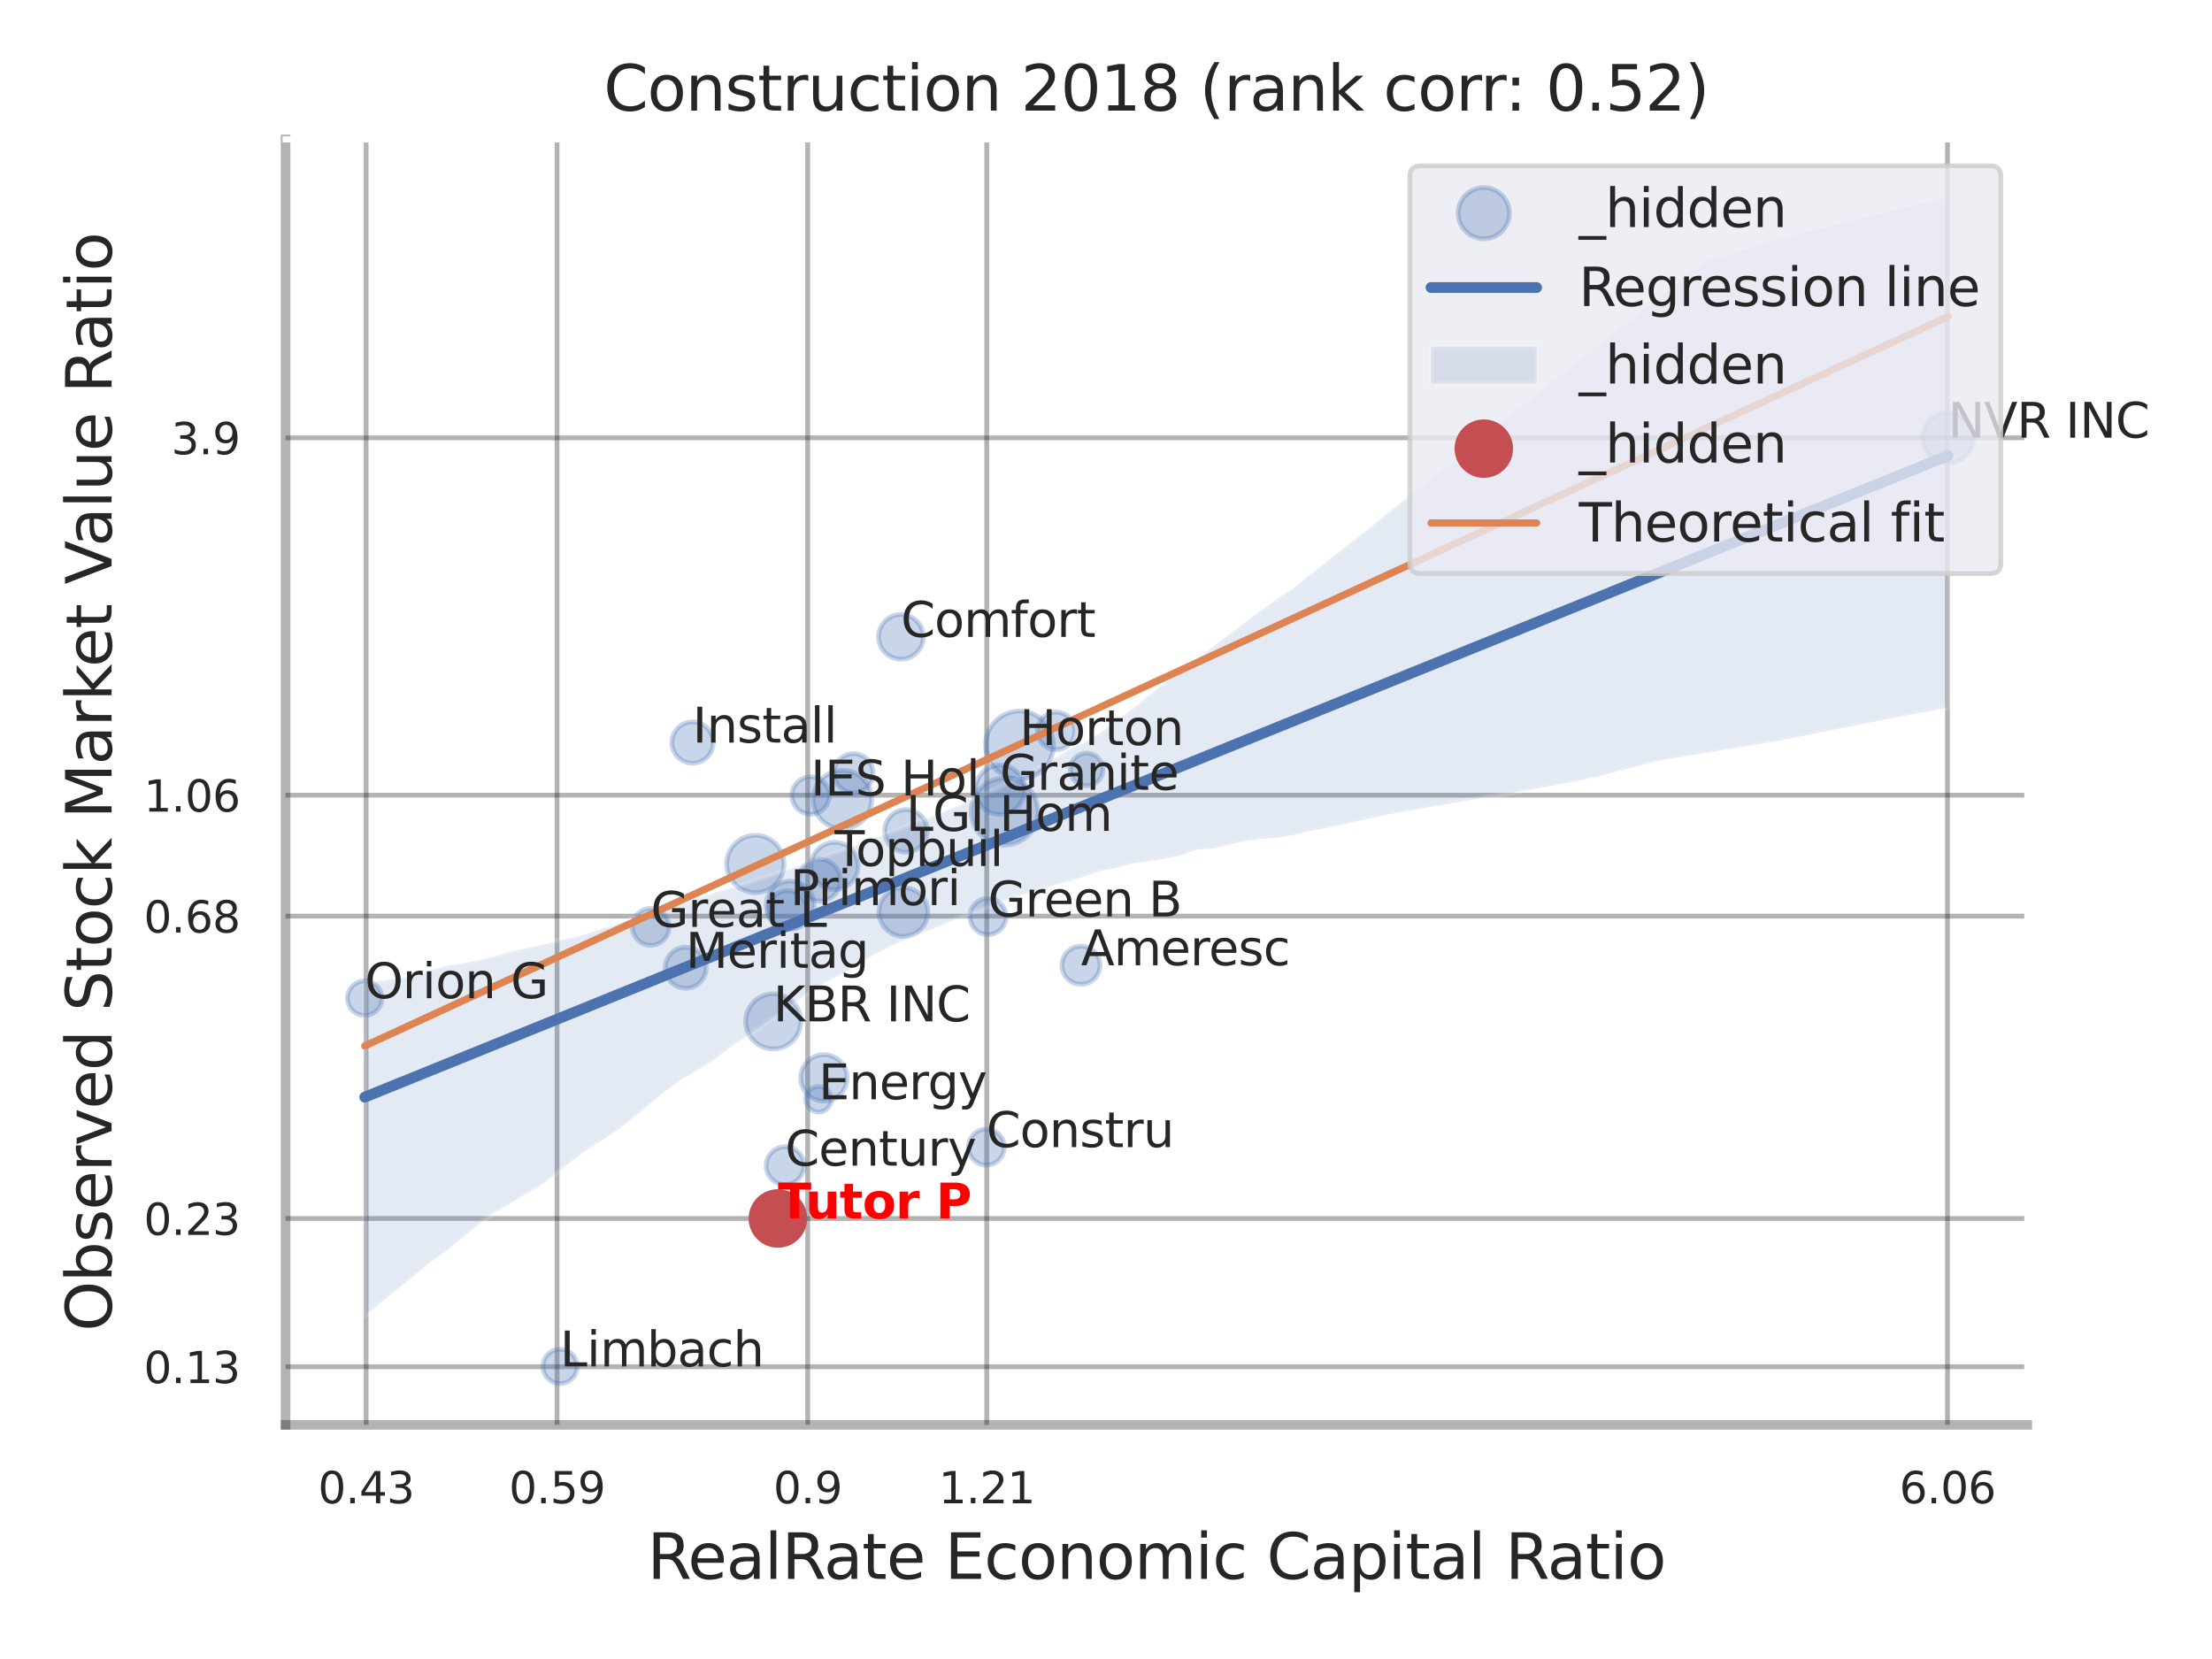 <?xml version="1.0" encoding="utf-8" standalone="no"?>
<!DOCTYPE svg PUBLIC "-//W3C//DTD SVG 1.1//EN"
  "http://www.w3.org/Graphics/SVG/1.1/DTD/svg11.dtd">
<svg xmlns:xlink="http://www.w3.org/1999/xlink" width="460.8pt" height="345.6pt" viewBox="0 0 460.8 345.6" xmlns="http://www.w3.org/2000/svg" version="1.1">
 <defs>
  <style type="text/css">*{stroke-linejoin: round; stroke-linecap: butt}</style>
 </defs>
 <g id="figure_1">
  <g id="patch_1">
   <path d="M 0 345.6 
L 460.8 345.6 
L 460.8 0 
L 0 0 
z
" style="fill: #ffffff"/>
  </g>
  <g id="axes_1">
   <g id="patch_2">
    <path d="M 59.49 296.82 
L 422.313 296.82 
L 422.313 29.04 
L 59.49 29.04 
z
" style="fill: #ffffff"/>
   </g>
   <g id="matplotlib.axis_1">
    <g id="xtick_1">
     <g id="line2d_1">
      <path d="M 76.268 296.82 
L 76.268 29.04 
" clip-path="url(#p837c2bf894)" style="fill: none; stroke: #000000; stroke-opacity: 0.3; stroke-linecap: round"/>
     </g>
     <g id="text_1">
      <!-- 0.43 -->
      <g style="fill: #262626" transform="translate(66.248 313.159) scale(0.09 -0.09)">
       <defs>
        <path id="DejaVuSans-30" d="M 2034 4250 
Q 1547 4250 1301 3770 
Q 1056 3291 1056 2328 
Q 1056 1369 1301 889 
Q 1547 409 2034 409 
Q 2525 409 2770 889 
Q 3016 1369 3016 2328 
Q 3016 3291 2770 3770 
Q 2525 4250 2034 4250 
z
M 2034 4750 
Q 2819 4750 3233 4129 
Q 3647 3509 3647 2328 
Q 3647 1150 3233 529 
Q 2819 -91 2034 -91 
Q 1250 -91 836 529 
Q 422 1150 422 2328 
Q 422 3509 836 4129 
Q 1250 4750 2034 4750 
z
" transform="scale(0.016)"/>
        <path id="DejaVuSans-2e" d="M 684 794 
L 1344 794 
L 1344 0 
L 684 0 
L 684 794 
z
" transform="scale(0.016)"/>
        <path id="DejaVuSans-34" d="M 2419 4116 
L 825 1625 
L 2419 1625 
L 2419 4116 
z
M 2253 4666 
L 3047 4666 
L 3047 1625 
L 3713 1625 
L 3713 1100 
L 3047 1100 
L 3047 0 
L 2419 0 
L 2419 1100 
L 313 1100 
L 313 1709 
L 2253 4666 
z
" transform="scale(0.016)"/>
        <path id="DejaVuSans-33" d="M 2597 2516 
Q 3050 2419 3304 2112 
Q 3559 1806 3559 1356 
Q 3559 666 3084 287 
Q 2609 -91 1734 -91 
Q 1441 -91 1130 -33 
Q 819 25 488 141 
L 488 750 
Q 750 597 1062 519 
Q 1375 441 1716 441 
Q 2309 441 2620 675 
Q 2931 909 2931 1356 
Q 2931 1769 2642 2001 
Q 2353 2234 1838 2234 
L 1294 2234 
L 1294 2753 
L 1863 2753 
Q 2328 2753 2575 2939 
Q 2822 3125 2822 3475 
Q 2822 3834 2567 4026 
Q 2313 4219 1838 4219 
Q 1578 4219 1281 4162 
Q 984 4106 628 3988 
L 628 4550 
Q 988 4650 1302 4700 
Q 1616 4750 1894 4750 
Q 2613 4750 3031 4423 
Q 3450 4097 3450 3541 
Q 3450 3153 3228 2886 
Q 3006 2619 2597 2516 
z
" transform="scale(0.016)"/>
       </defs>
       <use xlink:href="#DejaVuSans-30"/>
       <use xlink:href="#DejaVuSans-2e" transform="translate(63.623 0)"/>
       <use xlink:href="#DejaVuSans-34" transform="translate(95.41 0)"/>
       <use xlink:href="#DejaVuSans-33" transform="translate(159.033 0)"/>
      </g>
     </g>
    </g>
    <g id="xtick_2">
     <g id="line2d_2">
      <path d="M 116.047 296.82 
L 116.047 29.04 
" clip-path="url(#p837c2bf894)" style="fill: none; stroke: #000000; stroke-opacity: 0.3; stroke-linecap: round"/>
     </g>
     <g id="text_2">
      <!-- 0.59 -->
      <g style="fill: #262626" transform="translate(106.028 313.159) scale(0.09 -0.09)">
       <defs>
        <path id="DejaVuSans-35" d="M 691 4666 
L 3169 4666 
L 3169 4134 
L 1269 4134 
L 1269 2991 
Q 1406 3038 1543 3061 
Q 1681 3084 1819 3084 
Q 2600 3084 3056 2656 
Q 3513 2228 3513 1497 
Q 3513 744 3044 326 
Q 2575 -91 1722 -91 
Q 1428 -91 1123 -41 
Q 819 9 494 109 
L 494 744 
Q 775 591 1075 516 
Q 1375 441 1709 441 
Q 2250 441 2565 725 
Q 2881 1009 2881 1497 
Q 2881 1984 2565 2268 
Q 2250 2553 1709 2553 
Q 1456 2553 1204 2497 
Q 953 2441 691 2322 
L 691 4666 
z
" transform="scale(0.016)"/>
        <path id="DejaVuSans-39" d="M 703 97 
L 703 672 
Q 941 559 1184 500 
Q 1428 441 1663 441 
Q 2288 441 2617 861 
Q 2947 1281 2994 2138 
Q 2813 1869 2534 1725 
Q 2256 1581 1919 1581 
Q 1219 1581 811 2004 
Q 403 2428 403 3163 
Q 403 3881 828 4315 
Q 1253 4750 1959 4750 
Q 2769 4750 3195 4129 
Q 3622 3509 3622 2328 
Q 3622 1225 3098 567 
Q 2575 -91 1691 -91 
Q 1453 -91 1209 -44 
Q 966 3 703 97 
z
M 1959 2075 
Q 2384 2075 2632 2365 
Q 2881 2656 2881 3163 
Q 2881 3666 2632 3958 
Q 2384 4250 1959 4250 
Q 1534 4250 1286 3958 
Q 1038 3666 1038 3163 
Q 1038 2656 1286 2365 
Q 1534 2075 1959 2075 
z
" transform="scale(0.016)"/>
       </defs>
       <use xlink:href="#DejaVuSans-30"/>
       <use xlink:href="#DejaVuSans-2e" transform="translate(63.623 0)"/>
       <use xlink:href="#DejaVuSans-35" transform="translate(95.41 0)"/>
       <use xlink:href="#DejaVuSans-39" transform="translate(159.033 0)"/>
      </g>
     </g>
    </g>
    <g id="xtick_3">
     <g id="line2d_3">
      <path d="M 168.258 296.82 
L 168.258 29.04 
" clip-path="url(#p837c2bf894)" style="fill: none; stroke: #000000; stroke-opacity: 0.3; stroke-linecap: round"/>
     </g>
     <g id="text_3">
      <!-- 0.9 -->
      <g style="fill: #262626" transform="translate(161.102 313.159) scale(0.09 -0.09)">
       <use xlink:href="#DejaVuSans-30"/>
       <use xlink:href="#DejaVuSans-2e" transform="translate(63.623 0)"/>
       <use xlink:href="#DejaVuSans-39" transform="translate(95.41 0)"/>
      </g>
     </g>
    </g>
    <g id="xtick_4">
     <g id="line2d_4">
      <path d="M 205.552 296.82 
L 205.552 29.04 
" clip-path="url(#p837c2bf894)" style="fill: none; stroke: #000000; stroke-opacity: 0.3; stroke-linecap: round"/>
     </g>
     <g id="text_4">
      <!-- 1.21 -->
      <g style="fill: #262626" transform="translate(195.532 313.159) scale(0.09 -0.09)">
       <defs>
        <path id="DejaVuSans-31" d="M 794 531 
L 1825 531 
L 1825 4091 
L 703 3866 
L 703 4441 
L 1819 4666 
L 2450 4666 
L 2450 531 
L 3481 531 
L 3481 0 
L 794 0 
L 794 531 
z
" transform="scale(0.016)"/>
        <path id="DejaVuSans-32" d="M 1228 531 
L 3431 531 
L 3431 0 
L 469 0 
L 469 531 
Q 828 903 1448 1529 
Q 2069 2156 2228 2338 
Q 2531 2678 2651 2914 
Q 2772 3150 2772 3378 
Q 2772 3750 2511 3984 
Q 2250 4219 1831 4219 
Q 1534 4219 1204 4116 
Q 875 4013 500 3803 
L 500 4441 
Q 881 4594 1212 4672 
Q 1544 4750 1819 4750 
Q 2544 4750 2975 4387 
Q 3406 4025 3406 3419 
Q 3406 3131 3298 2873 
Q 3191 2616 2906 2266 
Q 2828 2175 2409 1742 
Q 1991 1309 1228 531 
z
" transform="scale(0.016)"/>
       </defs>
       <use xlink:href="#DejaVuSans-31"/>
       <use xlink:href="#DejaVuSans-2e" transform="translate(63.623 0)"/>
       <use xlink:href="#DejaVuSans-32" transform="translate(95.41 0)"/>
       <use xlink:href="#DejaVuSans-31" transform="translate(159.033 0)"/>
      </g>
     </g>
    </g>
    <g id="xtick_5">
     <g id="line2d_5">
      <path d="M 405.693 296.82 
L 405.693 29.04 
" clip-path="url(#p837c2bf894)" style="fill: none; stroke: #000000; stroke-opacity: 0.3; stroke-linecap: round"/>
     </g>
     <g id="text_5">
      <!-- 6.06 -->
      <g style="fill: #262626" transform="translate(395.673 313.159) scale(0.09 -0.09)">
       <defs>
        <path id="DejaVuSans-36" d="M 2113 2584 
Q 1688 2584 1439 2293 
Q 1191 2003 1191 1497 
Q 1191 994 1439 701 
Q 1688 409 2113 409 
Q 2538 409 2786 701 
Q 3034 994 3034 1497 
Q 3034 2003 2786 2293 
Q 2538 2584 2113 2584 
z
M 3366 4563 
L 3366 3988 
Q 3128 4100 2886 4159 
Q 2644 4219 2406 4219 
Q 1781 4219 1451 3797 
Q 1122 3375 1075 2522 
Q 1259 2794 1537 2939 
Q 1816 3084 2150 3084 
Q 2853 3084 3261 2657 
Q 3669 2231 3669 1497 
Q 3669 778 3244 343 
Q 2819 -91 2113 -91 
Q 1303 -91 875 529 
Q 447 1150 447 2328 
Q 447 3434 972 4092 
Q 1497 4750 2381 4750 
Q 2619 4750 2861 4703 
Q 3103 4656 3366 4563 
z
" transform="scale(0.016)"/>
       </defs>
       <use xlink:href="#DejaVuSans-36"/>
       <use xlink:href="#DejaVuSans-2e" transform="translate(63.623 0)"/>
       <use xlink:href="#DejaVuSans-30" transform="translate(95.41 0)"/>
       <use xlink:href="#DejaVuSans-36" transform="translate(159.033 0)"/>
      </g>
     </g>
    </g>
    <g id="xtick_6"/>
    <g id="xtick_7"/>
    <g id="xtick_8"/>
    <g id="text_6">
     <!-- RealRate Economic Capital Ratio -->
     <g style="fill: #262626" transform="translate(134.848 328.908) scale(0.13 -0.13)">
      <defs>
       <path id="DejaVuSans-52" d="M 2841 2188 
Q 3044 2119 3236 1894 
Q 3428 1669 3622 1275 
L 4263 0 
L 3584 0 
L 2988 1197 
Q 2756 1666 2539 1819 
Q 2322 1972 1947 1972 
L 1259 1972 
L 1259 0 
L 628 0 
L 628 4666 
L 2053 4666 
Q 2853 4666 3247 4331 
Q 3641 3997 3641 3322 
Q 3641 2881 3436 2590 
Q 3231 2300 2841 2188 
z
M 1259 4147 
L 1259 2491 
L 2053 2491 
Q 2509 2491 2742 2702 
Q 2975 2913 2975 3322 
Q 2975 3731 2742 3939 
Q 2509 4147 2053 4147 
L 1259 4147 
z
" transform="scale(0.016)"/>
       <path id="DejaVuSans-65" d="M 3597 1894 
L 3597 1613 
L 953 1613 
Q 991 1019 1311 708 
Q 1631 397 2203 397 
Q 2534 397 2845 478 
Q 3156 559 3463 722 
L 3463 178 
Q 3153 47 2828 -22 
Q 2503 -91 2169 -91 
Q 1331 -91 842 396 
Q 353 884 353 1716 
Q 353 2575 817 3079 
Q 1281 3584 2069 3584 
Q 2775 3584 3186 3129 
Q 3597 2675 3597 1894 
z
M 3022 2063 
Q 3016 2534 2758 2815 
Q 2500 3097 2075 3097 
Q 1594 3097 1305 2825 
Q 1016 2553 972 2059 
L 3022 2063 
z
" transform="scale(0.016)"/>
       <path id="DejaVuSans-61" d="M 2194 1759 
Q 1497 1759 1228 1600 
Q 959 1441 959 1056 
Q 959 750 1161 570 
Q 1363 391 1709 391 
Q 2188 391 2477 730 
Q 2766 1069 2766 1631 
L 2766 1759 
L 2194 1759 
z
M 3341 1997 
L 3341 0 
L 2766 0 
L 2766 531 
Q 2569 213 2275 61 
Q 1981 -91 1556 -91 
Q 1019 -91 701 211 
Q 384 513 384 1019 
Q 384 1609 779 1909 
Q 1175 2209 1959 2209 
L 2766 2209 
L 2766 2266 
Q 2766 2663 2505 2880 
Q 2244 3097 1772 3097 
Q 1472 3097 1187 3025 
Q 903 2953 641 2809 
L 641 3341 
Q 956 3463 1253 3523 
Q 1550 3584 1831 3584 
Q 2591 3584 2966 3190 
Q 3341 2797 3341 1997 
z
" transform="scale(0.016)"/>
       <path id="DejaVuSans-6c" d="M 603 4863 
L 1178 4863 
L 1178 0 
L 603 0 
L 603 4863 
z
" transform="scale(0.016)"/>
       <path id="DejaVuSans-74" d="M 1172 4494 
L 1172 3500 
L 2356 3500 
L 2356 3053 
L 1172 3053 
L 1172 1153 
Q 1172 725 1289 603 
Q 1406 481 1766 481 
L 2356 481 
L 2356 0 
L 1766 0 
Q 1100 0 847 248 
Q 594 497 594 1153 
L 594 3053 
L 172 3053 
L 172 3500 
L 594 3500 
L 594 4494 
L 1172 4494 
z
" transform="scale(0.016)"/>
       <path id="DejaVuSans-20" transform="scale(0.016)"/>
       <path id="DejaVuSans-45" d="M 628 4666 
L 3578 4666 
L 3578 4134 
L 1259 4134 
L 1259 2753 
L 3481 2753 
L 3481 2222 
L 1259 2222 
L 1259 531 
L 3634 531 
L 3634 0 
L 628 0 
L 628 4666 
z
" transform="scale(0.016)"/>
       <path id="DejaVuSans-63" d="M 3122 3366 
L 3122 2828 
Q 2878 2963 2633 3030 
Q 2388 3097 2138 3097 
Q 1578 3097 1268 2742 
Q 959 2388 959 1747 
Q 959 1106 1268 751 
Q 1578 397 2138 397 
Q 2388 397 2633 464 
Q 2878 531 3122 666 
L 3122 134 
Q 2881 22 2623 -34 
Q 2366 -91 2075 -91 
Q 1284 -91 818 406 
Q 353 903 353 1747 
Q 353 2603 823 3093 
Q 1294 3584 2113 3584 
Q 2378 3584 2631 3529 
Q 2884 3475 3122 3366 
z
" transform="scale(0.016)"/>
       <path id="DejaVuSans-6f" d="M 1959 3097 
Q 1497 3097 1228 2736 
Q 959 2375 959 1747 
Q 959 1119 1226 758 
Q 1494 397 1959 397 
Q 2419 397 2687 759 
Q 2956 1122 2956 1747 
Q 2956 2369 2687 2733 
Q 2419 3097 1959 3097 
z
M 1959 3584 
Q 2709 3584 3137 3096 
Q 3566 2609 3566 1747 
Q 3566 888 3137 398 
Q 2709 -91 1959 -91 
Q 1206 -91 779 398 
Q 353 888 353 1747 
Q 353 2609 779 3096 
Q 1206 3584 1959 3584 
z
" transform="scale(0.016)"/>
       <path id="DejaVuSans-6e" d="M 3513 2113 
L 3513 0 
L 2938 0 
L 2938 2094 
Q 2938 2591 2744 2837 
Q 2550 3084 2163 3084 
Q 1697 3084 1428 2787 
Q 1159 2491 1159 1978 
L 1159 0 
L 581 0 
L 581 3500 
L 1159 3500 
L 1159 2956 
Q 1366 3272 1645 3428 
Q 1925 3584 2291 3584 
Q 2894 3584 3203 3211 
Q 3513 2838 3513 2113 
z
" transform="scale(0.016)"/>
       <path id="DejaVuSans-6d" d="M 3328 2828 
Q 3544 3216 3844 3400 
Q 4144 3584 4550 3584 
Q 5097 3584 5394 3201 
Q 5691 2819 5691 2113 
L 5691 0 
L 5113 0 
L 5113 2094 
Q 5113 2597 4934 2840 
Q 4756 3084 4391 3084 
Q 3944 3084 3684 2787 
Q 3425 2491 3425 1978 
L 3425 0 
L 2847 0 
L 2847 2094 
Q 2847 2600 2669 2842 
Q 2491 3084 2119 3084 
Q 1678 3084 1418 2786 
Q 1159 2488 1159 1978 
L 1159 0 
L 581 0 
L 581 3500 
L 1159 3500 
L 1159 2956 
Q 1356 3278 1631 3431 
Q 1906 3584 2284 3584 
Q 2666 3584 2933 3390 
Q 3200 3197 3328 2828 
z
" transform="scale(0.016)"/>
       <path id="DejaVuSans-69" d="M 603 3500 
L 1178 3500 
L 1178 0 
L 603 0 
L 603 3500 
z
M 603 4863 
L 1178 4863 
L 1178 4134 
L 603 4134 
L 603 4863 
z
" transform="scale(0.016)"/>
       <path id="DejaVuSans-43" d="M 4122 4306 
L 4122 3641 
Q 3803 3938 3442 4084 
Q 3081 4231 2675 4231 
Q 1875 4231 1450 3742 
Q 1025 3253 1025 2328 
Q 1025 1406 1450 917 
Q 1875 428 2675 428 
Q 3081 428 3442 575 
Q 3803 722 4122 1019 
L 4122 359 
Q 3791 134 3420 21 
Q 3050 -91 2638 -91 
Q 1578 -91 968 557 
Q 359 1206 359 2328 
Q 359 3453 968 4101 
Q 1578 4750 2638 4750 
Q 3056 4750 3426 4639 
Q 3797 4528 4122 4306 
z
" transform="scale(0.016)"/>
       <path id="DejaVuSans-70" d="M 1159 525 
L 1159 -1331 
L 581 -1331 
L 581 3500 
L 1159 3500 
L 1159 2969 
Q 1341 3281 1617 3432 
Q 1894 3584 2278 3584 
Q 2916 3584 3314 3078 
Q 3713 2572 3713 1747 
Q 3713 922 3314 415 
Q 2916 -91 2278 -91 
Q 1894 -91 1617 61 
Q 1341 213 1159 525 
z
M 3116 1747 
Q 3116 2381 2855 2742 
Q 2594 3103 2138 3103 
Q 1681 3103 1420 2742 
Q 1159 2381 1159 1747 
Q 1159 1113 1420 752 
Q 1681 391 2138 391 
Q 2594 391 2855 752 
Q 3116 1113 3116 1747 
z
" transform="scale(0.016)"/>
      </defs>
      <use xlink:href="#DejaVuSans-52"/>
      <use xlink:href="#DejaVuSans-65" transform="translate(64.982 0)"/>
      <use xlink:href="#DejaVuSans-61" transform="translate(126.506 0)"/>
      <use xlink:href="#DejaVuSans-6c" transform="translate(187.785 0)"/>
      <use xlink:href="#DejaVuSans-52" transform="translate(215.568 0)"/>
      <use xlink:href="#DejaVuSans-61" transform="translate(282.801 0)"/>
      <use xlink:href="#DejaVuSans-74" transform="translate(344.08 0)"/>
      <use xlink:href="#DejaVuSans-65" transform="translate(383.289 0)"/>
      <use xlink:href="#DejaVuSans-20" transform="translate(444.812 0)"/>
      <use xlink:href="#DejaVuSans-45" transform="translate(476.6 0)"/>
      <use xlink:href="#DejaVuSans-63" transform="translate(539.783 0)"/>
      <use xlink:href="#DejaVuSans-6f" transform="translate(594.764 0)"/>
      <use xlink:href="#DejaVuSans-6e" transform="translate(655.945 0)"/>
      <use xlink:href="#DejaVuSans-6f" transform="translate(719.324 0)"/>
      <use xlink:href="#DejaVuSans-6d" transform="translate(780.506 0)"/>
      <use xlink:href="#DejaVuSans-69" transform="translate(877.918 0)"/>
      <use xlink:href="#DejaVuSans-63" transform="translate(905.701 0)"/>
      <use xlink:href="#DejaVuSans-20" transform="translate(960.682 0)"/>
      <use xlink:href="#DejaVuSans-43" transform="translate(992.469 0)"/>
      <use xlink:href="#DejaVuSans-61" transform="translate(1062.293 0)"/>
      <use xlink:href="#DejaVuSans-70" transform="translate(1123.572 0)"/>
      <use xlink:href="#DejaVuSans-69" transform="translate(1187.049 0)"/>
      <use xlink:href="#DejaVuSans-74" transform="translate(1214.832 0)"/>
      <use xlink:href="#DejaVuSans-61" transform="translate(1254.041 0)"/>
      <use xlink:href="#DejaVuSans-6c" transform="translate(1315.32 0)"/>
      <use xlink:href="#DejaVuSans-20" transform="translate(1343.104 0)"/>
      <use xlink:href="#DejaVuSans-52" transform="translate(1374.891 0)"/>
      <use xlink:href="#DejaVuSans-61" transform="translate(1442.123 0)"/>
      <use xlink:href="#DejaVuSans-74" transform="translate(1503.402 0)"/>
      <use xlink:href="#DejaVuSans-69" transform="translate(1542.611 0)"/>
      <use xlink:href="#DejaVuSans-6f" transform="translate(1570.395 0)"/>
     </g>
    </g>
   </g>
   <g id="matplotlib.axis_2">
    <g id="ytick_1">
     <g id="line2d_6">
      <path d="M 59.49 284.714 
L 422.313 284.714 
" clip-path="url(#p837c2bf894)" style="fill: none; stroke: #000000; stroke-opacity: 0.3; stroke-linecap: round"/>
     </g>
     <g id="text_7">
      <!-- 0.13 -->
      <g style="fill: #262626" transform="translate(29.951 288.133) scale(0.09 -0.09)">
       <use xlink:href="#DejaVuSans-30"/>
       <use xlink:href="#DejaVuSans-2e" transform="translate(63.623 0)"/>
       <use xlink:href="#DejaVuSans-31" transform="translate(95.41 0)"/>
       <use xlink:href="#DejaVuSans-33" transform="translate(159.033 0)"/>
      </g>
     </g>
    </g>
    <g id="ytick_2">
     <g id="line2d_7">
      <path d="M 59.49 253.832 
L 422.313 253.832 
" clip-path="url(#p837c2bf894)" style="fill: none; stroke: #000000; stroke-opacity: 0.3; stroke-linecap: round"/>
     </g>
     <g id="text_8">
      <!-- 0.23 -->
      <g style="fill: #262626" transform="translate(29.951 257.252) scale(0.09 -0.09)">
       <use xlink:href="#DejaVuSans-30"/>
       <use xlink:href="#DejaVuSans-2e" transform="translate(63.623 0)"/>
       <use xlink:href="#DejaVuSans-32" transform="translate(95.41 0)"/>
       <use xlink:href="#DejaVuSans-33" transform="translate(159.033 0)"/>
      </g>
     </g>
    </g>
    <g id="ytick_3">
     <g id="line2d_8">
      <path d="M 59.49 190.845 
L 422.313 190.845 
" clip-path="url(#p837c2bf894)" style="fill: none; stroke: #000000; stroke-opacity: 0.3; stroke-linecap: round"/>
     </g>
     <g id="text_9">
      <!-- 0.68 -->
      <g style="fill: #262626" transform="translate(29.951 194.265) scale(0.09 -0.09)">
       <defs>
        <path id="DejaVuSans-38" d="M 2034 2216 
Q 1584 2216 1326 1975 
Q 1069 1734 1069 1313 
Q 1069 891 1326 650 
Q 1584 409 2034 409 
Q 2484 409 2743 651 
Q 3003 894 3003 1313 
Q 3003 1734 2745 1975 
Q 2488 2216 2034 2216 
z
M 1403 2484 
Q 997 2584 770 2862 
Q 544 3141 544 3541 
Q 544 4100 942 4425 
Q 1341 4750 2034 4750 
Q 2731 4750 3128 4425 
Q 3525 4100 3525 3541 
Q 3525 3141 3298 2862 
Q 3072 2584 2669 2484 
Q 3125 2378 3379 2068 
Q 3634 1759 3634 1313 
Q 3634 634 3220 271 
Q 2806 -91 2034 -91 
Q 1263 -91 848 271 
Q 434 634 434 1313 
Q 434 1759 690 2068 
Q 947 2378 1403 2484 
z
M 1172 3481 
Q 1172 3119 1398 2916 
Q 1625 2713 2034 2713 
Q 2441 2713 2670 2916 
Q 2900 3119 2900 3481 
Q 2900 3844 2670 4047 
Q 2441 4250 2034 4250 
Q 1625 4250 1398 4047 
Q 1172 3844 1172 3481 
z
" transform="scale(0.016)"/>
       </defs>
       <use xlink:href="#DejaVuSans-30"/>
       <use xlink:href="#DejaVuSans-2e" transform="translate(63.623 0)"/>
       <use xlink:href="#DejaVuSans-36" transform="translate(95.41 0)"/>
       <use xlink:href="#DejaVuSans-38" transform="translate(159.033 0)"/>
      </g>
     </g>
    </g>
    <g id="ytick_4">
     <g id="line2d_9">
      <path d="M 59.49 165.65 
L 422.313 165.65 
" clip-path="url(#p837c2bf894)" style="fill: none; stroke: #000000; stroke-opacity: 0.3; stroke-linecap: round"/>
     </g>
     <g id="text_10">
      <!-- 1.06 -->
      <g style="fill: #262626" transform="translate(29.951 169.07) scale(0.09 -0.09)">
       <use xlink:href="#DejaVuSans-31"/>
       <use xlink:href="#DejaVuSans-2e" transform="translate(63.623 0)"/>
       <use xlink:href="#DejaVuSans-30" transform="translate(95.41 0)"/>
       <use xlink:href="#DejaVuSans-36" transform="translate(159.033 0)"/>
      </g>
     </g>
    </g>
    <g id="ytick_5">
     <g id="line2d_10">
      <path d="M 59.49 91.211 
L 422.313 91.211 
" clip-path="url(#p837c2bf894)" style="fill: none; stroke: #000000; stroke-opacity: 0.3; stroke-linecap: round"/>
     </g>
     <g id="text_11">
      <!-- 3.9 -->
      <g style="fill: #262626" transform="translate(35.677 94.63) scale(0.09 -0.09)">
       <use xlink:href="#DejaVuSans-33"/>
       <use xlink:href="#DejaVuSans-2e" transform="translate(63.623 0)"/>
       <use xlink:href="#DejaVuSans-39" transform="translate(95.41 0)"/>
      </g>
     </g>
    </g>
    <g id="ytick_6"/>
    <g id="ytick_7"/>
    <g id="ytick_8"/>
    <g id="text_12">
     <!-- Observed Stock Market Value Ratio -->
     <g style="fill: #262626" transform="translate(23.247 277.332) rotate(-90) scale(0.13 -0.13)">
      <defs>
       <path id="DejaVuSans-4f" d="M 2522 4238 
Q 1834 4238 1429 3725 
Q 1025 3213 1025 2328 
Q 1025 1447 1429 934 
Q 1834 422 2522 422 
Q 3209 422 3611 934 
Q 4013 1447 4013 2328 
Q 4013 3213 3611 3725 
Q 3209 4238 2522 4238 
z
M 2522 4750 
Q 3503 4750 4090 4092 
Q 4678 3434 4678 2328 
Q 4678 1225 4090 567 
Q 3503 -91 2522 -91 
Q 1538 -91 948 565 
Q 359 1222 359 2328 
Q 359 3434 948 4092 
Q 1538 4750 2522 4750 
z
" transform="scale(0.016)"/>
       <path id="DejaVuSans-62" d="M 3116 1747 
Q 3116 2381 2855 2742 
Q 2594 3103 2138 3103 
Q 1681 3103 1420 2742 
Q 1159 2381 1159 1747 
Q 1159 1113 1420 752 
Q 1681 391 2138 391 
Q 2594 391 2855 752 
Q 3116 1113 3116 1747 
z
M 1159 2969 
Q 1341 3281 1617 3432 
Q 1894 3584 2278 3584 
Q 2916 3584 3314 3078 
Q 3713 2572 3713 1747 
Q 3713 922 3314 415 
Q 2916 -91 2278 -91 
Q 1894 -91 1617 61 
Q 1341 213 1159 525 
L 1159 0 
L 581 0 
L 581 4863 
L 1159 4863 
L 1159 2969 
z
" transform="scale(0.016)"/>
       <path id="DejaVuSans-73" d="M 2834 3397 
L 2834 2853 
Q 2591 2978 2328 3040 
Q 2066 3103 1784 3103 
Q 1356 3103 1142 2972 
Q 928 2841 928 2578 
Q 928 2378 1081 2264 
Q 1234 2150 1697 2047 
L 1894 2003 
Q 2506 1872 2764 1633 
Q 3022 1394 3022 966 
Q 3022 478 2636 193 
Q 2250 -91 1575 -91 
Q 1294 -91 989 -36 
Q 684 19 347 128 
L 347 722 
Q 666 556 975 473 
Q 1284 391 1588 391 
Q 1994 391 2212 530 
Q 2431 669 2431 922 
Q 2431 1156 2273 1281 
Q 2116 1406 1581 1522 
L 1381 1569 
Q 847 1681 609 1914 
Q 372 2147 372 2553 
Q 372 3047 722 3315 
Q 1072 3584 1716 3584 
Q 2034 3584 2315 3537 
Q 2597 3491 2834 3397 
z
" transform="scale(0.016)"/>
       <path id="DejaVuSans-72" d="M 2631 2963 
Q 2534 3019 2420 3045 
Q 2306 3072 2169 3072 
Q 1681 3072 1420 2755 
Q 1159 2438 1159 1844 
L 1159 0 
L 581 0 
L 581 3500 
L 1159 3500 
L 1159 2956 
Q 1341 3275 1631 3429 
Q 1922 3584 2338 3584 
Q 2397 3584 2469 3576 
Q 2541 3569 2628 3553 
L 2631 2963 
z
" transform="scale(0.016)"/>
       <path id="DejaVuSans-76" d="M 191 3500 
L 800 3500 
L 1894 563 
L 2988 3500 
L 3597 3500 
L 2284 0 
L 1503 0 
L 191 3500 
z
" transform="scale(0.016)"/>
       <path id="DejaVuSans-64" d="M 2906 2969 
L 2906 4863 
L 3481 4863 
L 3481 0 
L 2906 0 
L 2906 525 
Q 2725 213 2448 61 
Q 2172 -91 1784 -91 
Q 1150 -91 751 415 
Q 353 922 353 1747 
Q 353 2572 751 3078 
Q 1150 3584 1784 3584 
Q 2172 3584 2448 3432 
Q 2725 3281 2906 2969 
z
M 947 1747 
Q 947 1113 1208 752 
Q 1469 391 1925 391 
Q 2381 391 2643 752 
Q 2906 1113 2906 1747 
Q 2906 2381 2643 2742 
Q 2381 3103 1925 3103 
Q 1469 3103 1208 2742 
Q 947 2381 947 1747 
z
" transform="scale(0.016)"/>
       <path id="DejaVuSans-53" d="M 3425 4513 
L 3425 3897 
Q 3066 4069 2747 4153 
Q 2428 4238 2131 4238 
Q 1616 4238 1336 4038 
Q 1056 3838 1056 3469 
Q 1056 3159 1242 3001 
Q 1428 2844 1947 2747 
L 2328 2669 
Q 3034 2534 3370 2195 
Q 3706 1856 3706 1288 
Q 3706 609 3251 259 
Q 2797 -91 1919 -91 
Q 1588 -91 1214 -16 
Q 841 59 441 206 
L 441 856 
Q 825 641 1194 531 
Q 1563 422 1919 422 
Q 2459 422 2753 634 
Q 3047 847 3047 1241 
Q 3047 1584 2836 1778 
Q 2625 1972 2144 2069 
L 1759 2144 
Q 1053 2284 737 2584 
Q 422 2884 422 3419 
Q 422 4038 858 4394 
Q 1294 4750 2059 4750 
Q 2388 4750 2728 4690 
Q 3069 4631 3425 4513 
z
" transform="scale(0.016)"/>
       <path id="DejaVuSans-6b" d="M 581 4863 
L 1159 4863 
L 1159 1991 
L 2875 3500 
L 3609 3500 
L 1753 1863 
L 3688 0 
L 2938 0 
L 1159 1709 
L 1159 0 
L 581 0 
L 581 4863 
z
" transform="scale(0.016)"/>
       <path id="DejaVuSans-4d" d="M 628 4666 
L 1569 4666 
L 2759 1491 
L 3956 4666 
L 4897 4666 
L 4897 0 
L 4281 0 
L 4281 4097 
L 3078 897 
L 2444 897 
L 1241 4097 
L 1241 0 
L 628 0 
L 628 4666 
z
" transform="scale(0.016)"/>
       <path id="DejaVuSans-56" d="M 1831 0 
L 50 4666 
L 709 4666 
L 2188 738 
L 3669 4666 
L 4325 4666 
L 2547 0 
L 1831 0 
z
" transform="scale(0.016)"/>
       <path id="DejaVuSans-75" d="M 544 1381 
L 544 3500 
L 1119 3500 
L 1119 1403 
Q 1119 906 1312 657 
Q 1506 409 1894 409 
Q 2359 409 2629 706 
Q 2900 1003 2900 1516 
L 2900 3500 
L 3475 3500 
L 3475 0 
L 2900 0 
L 2900 538 
Q 2691 219 2414 64 
Q 2138 -91 1772 -91 
Q 1169 -91 856 284 
Q 544 659 544 1381 
z
M 1991 3584 
L 1991 3584 
z
" transform="scale(0.016)"/>
      </defs>
      <use xlink:href="#DejaVuSans-4f"/>
      <use xlink:href="#DejaVuSans-62" transform="translate(78.711 0)"/>
      <use xlink:href="#DejaVuSans-73" transform="translate(142.188 0)"/>
      <use xlink:href="#DejaVuSans-65" transform="translate(194.287 0)"/>
      <use xlink:href="#DejaVuSans-72" transform="translate(255.811 0)"/>
      <use xlink:href="#DejaVuSans-76" transform="translate(296.924 0)"/>
      <use xlink:href="#DejaVuSans-65" transform="translate(356.104 0)"/>
      <use xlink:href="#DejaVuSans-64" transform="translate(417.627 0)"/>
      <use xlink:href="#DejaVuSans-20" transform="translate(481.104 0)"/>
      <use xlink:href="#DejaVuSans-53" transform="translate(512.891 0)"/>
      <use xlink:href="#DejaVuSans-74" transform="translate(576.367 0)"/>
      <use xlink:href="#DejaVuSans-6f" transform="translate(615.576 0)"/>
      <use xlink:href="#DejaVuSans-63" transform="translate(676.758 0)"/>
      <use xlink:href="#DejaVuSans-6b" transform="translate(731.738 0)"/>
      <use xlink:href="#DejaVuSans-20" transform="translate(789.648 0)"/>
      <use xlink:href="#DejaVuSans-4d" transform="translate(821.436 0)"/>
      <use xlink:href="#DejaVuSans-61" transform="translate(907.715 0)"/>
      <use xlink:href="#DejaVuSans-72" transform="translate(968.994 0)"/>
      <use xlink:href="#DejaVuSans-6b" transform="translate(1010.107 0)"/>
      <use xlink:href="#DejaVuSans-65" transform="translate(1064.393 0)"/>
      <use xlink:href="#DejaVuSans-74" transform="translate(1125.916 0)"/>
      <use xlink:href="#DejaVuSans-20" transform="translate(1165.125 0)"/>
      <use xlink:href="#DejaVuSans-56" transform="translate(1196.912 0)"/>
      <use xlink:href="#DejaVuSans-61" transform="translate(1257.57 0)"/>
      <use xlink:href="#DejaVuSans-6c" transform="translate(1318.85 0)"/>
      <use xlink:href="#DejaVuSans-75" transform="translate(1346.633 0)"/>
      <use xlink:href="#DejaVuSans-65" transform="translate(1410.012 0)"/>
      <use xlink:href="#DejaVuSans-20" transform="translate(1471.535 0)"/>
      <use xlink:href="#DejaVuSans-52" transform="translate(1503.322 0)"/>
      <use xlink:href="#DejaVuSans-61" transform="translate(1570.555 0)"/>
      <use xlink:href="#DejaVuSans-74" transform="translate(1631.834 0)"/>
      <use xlink:href="#DejaVuSans-69" transform="translate(1671.043 0)"/>
      <use xlink:href="#DejaVuSans-6f" transform="translate(1698.826 0)"/>
     </g>
    </g>
   </g>
   <g id="PathCollection_1">
    <path d="M 157.355 185.948 
C 158.937 185.948 160.455 185.319 161.574 184.201 
C 162.693 183.082 163.321 181.564 163.321 179.982 
C 163.321 178.399 162.693 176.882 161.574 175.763 
C 160.455 174.644 158.937 174.015 157.355 174.015 
C 155.773 174.015 154.255 174.644 153.136 175.763 
C 152.017 176.882 151.388 178.399 151.388 179.982 
C 151.388 181.564 152.017 183.082 153.136 184.201 
C 154.255 185.319 155.773 185.948 157.355 185.948 
z
" clip-path="url(#p837c2bf894)" style="fill: #4c72b0; fill-opacity: 0.3; stroke: #4c72b0; stroke-opacity: 0.3"/>
    <path d="M 209.28 176.039 
C 211.13 176.039 212.904 175.304 214.212 173.996 
C 215.52 172.688 216.255 170.914 216.255 169.064 
C 216.255 167.214 215.52 165.439 214.212 164.131 
C 212.904 162.823 211.13 162.088 209.28 162.088 
C 207.43 162.088 205.655 162.823 204.347 164.131 
C 203.039 165.439 202.304 167.214 202.304 169.064 
C 202.304 170.914 203.039 172.688 204.347 173.996 
C 205.655 175.304 207.43 176.039 209.28 176.039 
z
" clip-path="url(#p837c2bf894)" style="fill: #4c72b0; fill-opacity: 0.3; stroke: #4c72b0; stroke-opacity: 0.3"/>
    <path d="M 162.053 259.413 
C 163.534 259.413 164.955 258.824 166.003 257.776 
C 167.05 256.729 167.639 255.308 167.639 253.826 
C 167.639 252.345 167.05 250.924 166.003 249.876 
C 164.955 248.828 163.534 248.24 162.053 248.24 
C 160.571 248.24 159.15 248.828 158.102 249.876 
C 157.055 250.924 156.466 252.345 156.466 253.826 
C 156.466 255.308 157.055 256.729 158.102 257.776 
C 159.15 258.824 160.571 259.413 162.053 259.413 
z
" clip-path="url(#p837c2bf894)" style="fill: #4c72b0; fill-opacity: 0.3; stroke: #4c72b0; stroke-opacity: 0.3"/>
    <path d="M 226.372 163.692 
C 227.274 163.692 228.139 163.333 228.777 162.696 
C 229.414 162.058 229.772 161.193 229.772 160.292 
C 229.772 159.39 229.414 158.525 228.777 157.888 
C 228.139 157.25 227.274 156.892 226.372 156.892 
C 225.471 156.892 224.606 157.25 223.968 157.888 
C 223.331 158.525 222.973 159.39 222.973 160.292 
C 222.973 161.193 223.331 162.058 223.968 162.696 
C 224.606 163.333 225.471 163.692 226.372 163.692 
z
" clip-path="url(#p837c2bf894)" style="fill: #4c72b0; fill-opacity: 0.3; stroke: #4c72b0; stroke-opacity: 0.3"/>
    <path d="M 220.008 156.168 
C 221.043 156.168 222.036 155.757 222.768 155.025 
C 223.501 154.292 223.912 153.299 223.912 152.264 
C 223.912 151.228 223.501 150.235 222.768 149.503 
C 222.036 148.771 221.043 148.36 220.008 148.36 
C 218.972 148.36 217.979 148.771 217.247 149.503 
C 216.515 150.235 216.103 151.228 216.103 152.264 
C 216.103 153.299 216.515 154.292 217.247 155.025 
C 217.979 155.757 218.972 156.168 220.008 156.168 
z
" clip-path="url(#p837c2bf894)" style="fill: #4c72b0; fill-opacity: 0.3; stroke: #4c72b0; stroke-opacity: 0.3"/>
    <path d="M 175.493 172.649 
C 177.106 172.649 178.654 172.008 179.794 170.868 
C 180.935 169.727 181.576 168.18 181.576 166.567 
C 181.576 164.953 180.935 163.406 179.794 162.265 
C 178.654 161.125 177.106 160.484 175.493 160.484 
C 173.88 160.484 172.333 161.125 171.192 162.265 
C 170.051 163.406 169.41 164.953 169.41 166.567 
C 169.41 168.18 170.051 169.727 171.192 170.868 
C 172.333 172.008 173.88 172.649 175.493 172.649 
z
" clip-path="url(#p837c2bf894)" style="fill: #4c72b0; fill-opacity: 0.3; stroke: #4c72b0; stroke-opacity: 0.3"/>
    <path d="M 170.731 187.696 
C 171.886 187.696 172.994 187.237 173.811 186.42 
C 174.627 185.604 175.086 184.496 175.086 183.341 
C 175.086 182.185 174.627 181.078 173.811 180.261 
C 172.994 179.444 171.886 178.985 170.731 178.985 
C 169.576 178.985 168.468 179.444 167.651 180.261 
C 166.834 181.078 166.375 182.185 166.375 183.341 
C 166.375 184.496 166.834 185.604 167.651 186.42 
C 168.468 187.237 169.576 187.696 170.731 187.696 
z
" clip-path="url(#p837c2bf894)" style="fill: #4c72b0; fill-opacity: 0.3; stroke: #4c72b0; stroke-opacity: 0.3"/>
    <path d="M 171.639 229.389 
C 172.924 229.389 174.156 228.879 175.064 227.971 
C 175.973 227.062 176.483 225.83 176.483 224.546 
C 176.483 223.261 175.973 222.029 175.064 221.121 
C 174.156 220.213 172.924 219.702 171.639 219.702 
C 170.355 219.702 169.123 220.213 168.215 221.121 
C 167.306 222.029 166.796 223.261 166.796 224.546 
C 166.796 225.83 167.306 227.062 168.215 227.971 
C 169.123 228.879 170.355 229.389 171.639 229.389 
z
" clip-path="url(#p837c2bf894)" style="fill: #4c72b0; fill-opacity: 0.3; stroke: #4c72b0; stroke-opacity: 0.3"/>
    <path d="M 142.84 205.875 
C 143.973 205.875 145.059 205.425 145.86 204.624 
C 146.661 203.823 147.111 202.737 147.111 201.605 
C 147.111 200.472 146.661 199.386 145.86 198.585 
C 145.059 197.784 143.973 197.334 142.84 197.334 
C 141.708 197.334 140.622 197.784 139.821 198.585 
C 139.02 199.386 138.57 200.472 138.57 201.605 
C 138.57 202.737 139.02 203.823 139.821 204.624 
C 140.622 205.425 141.708 205.875 142.84 205.875 
z
" clip-path="url(#p837c2bf894)" style="fill: #4c72b0; fill-opacity: 0.3; stroke: #4c72b0; stroke-opacity: 0.3"/>
    <path d="M 208.314 169.666 
C 209.675 169.666 210.981 169.125 211.944 168.162 
C 212.906 167.2 213.447 165.894 213.447 164.533 
C 213.447 163.171 212.906 161.865 211.944 160.903 
C 210.981 159.94 209.675 159.399 208.314 159.399 
C 206.952 159.399 205.647 159.94 204.684 160.903 
C 203.721 161.865 203.18 163.171 203.18 164.533 
C 203.18 165.894 203.721 167.2 204.684 168.162 
C 205.647 169.125 206.952 169.666 208.314 169.666 
z
" clip-path="url(#p837c2bf894)" style="fill: #4c72b0; fill-opacity: 0.3; stroke: #4c72b0; stroke-opacity: 0.3"/>
    <path d="M 177.802 165.15 
C 178.882 165.15 179.919 164.721 180.683 163.957 
C 181.447 163.193 181.876 162.156 181.876 161.076 
C 181.876 159.995 181.447 158.959 180.683 158.195 
C 179.919 157.431 178.882 157.001 177.802 157.001 
C 176.721 157.001 175.685 157.431 174.92 158.195 
C 174.156 158.959 173.727 159.995 173.727 161.076 
C 173.727 162.156 174.156 163.193 174.92 163.957 
C 175.685 164.721 176.721 165.15 177.802 165.15 
z
" clip-path="url(#p837c2bf894)" style="fill: #4c72b0; fill-opacity: 0.3; stroke: #4c72b0; stroke-opacity: 0.3"/>
    <path d="M 164.023 193.576 
C 165.091 193.576 166.115 193.152 166.87 192.397 
C 167.625 191.642 168.049 190.618 168.049 189.55 
C 168.049 188.482 167.625 187.458 166.87 186.703 
C 166.115 185.948 165.091 185.524 164.023 185.524 
C 162.955 185.524 161.931 185.948 161.176 186.703 
C 160.421 187.458 159.997 188.482 159.997 189.55 
C 159.997 190.618 160.421 191.642 161.176 192.397 
C 161.931 193.152 162.955 193.576 164.023 193.576 
z
" clip-path="url(#p837c2bf894)" style="fill: #4c72b0; fill-opacity: 0.3; stroke: #4c72b0; stroke-opacity: 0.3"/>
    <path d="M 212.386 162.276 
C 214.261 162.276 216.06 161.531 217.386 160.205 
C 218.712 158.879 219.457 157.08 219.457 155.205 
C 219.457 153.33 218.712 151.531 217.386 150.205 
C 216.06 148.879 214.261 148.134 212.386 148.134 
C 210.511 148.134 208.712 148.879 207.386 150.205 
C 206.06 151.531 205.315 153.33 205.315 155.205 
C 205.315 157.08 206.06 158.879 207.386 160.205 
C 208.712 161.531 210.511 162.276 212.386 162.276 
z
" clip-path="url(#p837c2bf894)" style="fill: #4c72b0; fill-opacity: 0.3; stroke: #4c72b0; stroke-opacity: 0.3"/>
    <path d="M 405.821 96.486 
C 407.228 96.486 408.578 95.926 409.574 94.931 
C 410.569 93.936 411.128 92.586 411.128 91.178 
C 411.128 89.771 410.569 88.421 409.574 87.425 
C 408.578 86.43 407.228 85.871 405.821 85.871 
C 404.413 85.871 403.063 86.43 402.068 87.425 
C 401.073 88.421 400.513 89.771 400.513 91.178 
C 400.513 92.586 401.073 93.936 402.068 94.931 
C 403.063 95.926 404.413 96.486 405.821 96.486 
z
" clip-path="url(#p837c2bf894)" style="fill: #4c72b0; fill-opacity: 0.3; stroke: #4c72b0; stroke-opacity: 0.3"/>
    <path d="M 187.683 137.328 
C 188.919 137.328 190.104 136.837 190.977 135.963 
C 191.851 135.09 192.342 133.905 192.342 132.669 
C 192.342 131.434 191.851 130.248 190.977 129.375 
C 190.104 128.501 188.919 128.01 187.683 128.01 
C 186.448 128.01 185.262 128.501 184.389 129.375 
C 183.515 130.248 183.024 131.434 183.024 132.669 
C 183.024 133.905 183.515 135.09 184.389 135.963 
C 185.262 136.837 186.448 137.328 187.683 137.328 
z
" clip-path="url(#p837c2bf894)" style="fill: #4c72b0; fill-opacity: 0.3; stroke: #4c72b0; stroke-opacity: 0.3"/>
    <path d="M 168.874 169.609 
C 169.907 169.609 170.898 169.198 171.629 168.467 
C 172.36 167.736 172.771 166.745 172.771 165.712 
C 172.771 164.678 172.36 163.687 171.629 162.956 
C 170.898 162.225 169.907 161.815 168.874 161.815 
C 167.84 161.815 166.849 162.225 166.118 162.956 
C 165.387 163.687 164.976 164.678 164.976 165.712 
C 164.976 166.745 165.387 167.736 166.118 168.467 
C 166.849 169.198 167.84 169.609 168.874 169.609 
z
" clip-path="url(#p837c2bf894)" style="fill: #4c72b0; fill-opacity: 0.3; stroke: #4c72b0; stroke-opacity: 0.3"/>
    <path d="M 188.193 195.073 
C 189.543 195.073 190.837 194.537 191.792 193.583 
C 192.746 192.628 193.283 191.333 193.283 189.983 
C 193.283 188.634 192.746 187.339 191.792 186.384 
C 190.837 185.43 189.543 184.893 188.193 184.893 
C 186.843 184.893 185.548 185.43 184.594 186.384 
C 183.639 187.339 183.103 188.634 183.103 189.983 
C 183.103 191.333 183.639 192.628 184.594 193.583 
C 185.548 194.537 186.843 195.073 188.193 195.073 
z
" clip-path="url(#p837c2bf894)" style="fill: #4c72b0; fill-opacity: 0.3; stroke: #4c72b0; stroke-opacity: 0.3"/>
    <path d="M 161.083 218.511 
C 162.605 218.511 164.066 217.906 165.142 216.829 
C 166.219 215.753 166.824 214.292 166.824 212.77 
C 166.824 211.247 166.219 209.787 165.142 208.71 
C 164.066 207.634 162.605 207.029 161.083 207.029 
C 159.56 207.029 158.1 207.634 157.023 208.71 
C 155.947 209.787 155.342 211.247 155.342 212.77 
C 155.342 214.292 155.947 215.753 157.023 216.829 
C 158.1 217.906 159.56 218.511 161.083 218.511 
z
" clip-path="url(#p837c2bf894)" style="fill: #4c72b0; fill-opacity: 0.3; stroke: #4c72b0; stroke-opacity: 0.3"/>
    <path d="M 170.526 231.665 
C 171.232 231.665 171.91 231.384 172.41 230.884 
C 172.91 230.384 173.191 229.706 173.191 228.999 
C 173.191 228.293 172.91 227.615 172.41 227.115 
C 171.91 226.615 171.232 226.334 170.526 226.334 
C 169.819 226.334 169.141 226.615 168.641 227.115 
C 168.141 227.615 167.86 228.293 167.86 228.999 
C 167.86 229.706 168.141 230.384 168.641 230.884 
C 169.141 231.384 169.819 231.665 170.526 231.665 
z
" clip-path="url(#p837c2bf894)" style="fill: #4c72b0; fill-opacity: 0.3; stroke: #4c72b0; stroke-opacity: 0.3"/>
    <path d="M 164.611 193.537 
C 165.933 193.537 167.202 193.012 168.137 192.076 
C 169.072 191.141 169.598 189.873 169.598 188.55 
C 169.598 187.228 169.072 185.959 168.137 185.024 
C 167.202 184.089 165.933 183.563 164.611 183.563 
C 163.288 183.563 162.02 184.089 161.085 185.024 
C 160.15 185.959 159.624 187.228 159.624 188.55 
C 159.624 189.873 160.15 191.141 161.085 192.076 
C 162.02 193.012 163.288 193.537 164.611 193.537 
z
" clip-path="url(#p837c2bf894)" style="fill: #4c72b0; fill-opacity: 0.3; stroke: #4c72b0; stroke-opacity: 0.3"/>
    <path d="M 135.564 196.927 
C 136.582 196.927 137.559 196.522 138.278 195.802 
C 138.998 195.083 139.403 194.106 139.403 193.088 
C 139.403 192.07 138.998 191.094 138.278 190.374 
C 137.559 189.654 136.582 189.25 135.564 189.25 
C 134.546 189.25 133.57 189.654 132.85 190.374 
C 132.13 191.094 131.726 192.07 131.726 193.088 
C 131.726 194.106 132.13 195.083 132.85 195.802 
C 133.57 196.522 134.546 196.927 135.564 196.927 
z
" clip-path="url(#p837c2bf894)" style="fill: #4c72b0; fill-opacity: 0.3; stroke: #4c72b0; stroke-opacity: 0.3"/>
    <path d="M 205.821 194.699 
C 206.823 194.699 207.784 194.301 208.492 193.593 
C 209.201 192.885 209.599 191.924 209.599 190.922 
C 209.599 189.92 209.201 188.959 208.492 188.251 
C 207.784 187.543 206.823 187.145 205.821 187.145 
C 204.82 187.145 203.859 187.543 203.15 188.251 
C 202.442 188.959 202.044 189.92 202.044 190.922 
C 202.044 191.924 202.442 192.885 203.15 193.593 
C 203.859 194.301 204.82 194.699 205.821 194.699 
z
" clip-path="url(#p837c2bf894)" style="fill: #4c72b0; fill-opacity: 0.3; stroke: #4c72b0; stroke-opacity: 0.3"/>
    <path d="M 75.982 211.536 
C 76.935 211.536 77.85 211.157 78.524 210.483 
C 79.198 209.809 79.577 208.894 79.577 207.941 
C 79.577 206.987 79.198 206.073 78.524 205.398 
C 77.85 204.724 76.935 204.345 75.982 204.345 
C 75.028 204.345 74.114 204.724 73.44 205.398 
C 72.766 206.073 72.387 206.987 72.387 207.941 
C 72.387 208.894 72.766 209.809 73.44 210.483 
C 74.114 211.157 75.028 211.536 75.982 211.536 
z
" clip-path="url(#p837c2bf894)" style="fill: #4c72b0; fill-opacity: 0.3; stroke: #4c72b0; stroke-opacity: 0.3"/>
    <path d="M 225.188 205.048 
C 226.241 205.048 227.251 204.63 227.996 203.885 
C 228.74 203.141 229.159 202.13 229.159 201.077 
C 229.159 200.024 228.74 199.014 227.996 198.269 
C 227.251 197.525 226.241 197.106 225.188 197.106 
C 224.135 197.106 223.124 197.525 222.38 198.269 
C 221.635 199.014 221.217 200.024 221.217 201.077 
C 221.217 202.13 221.635 203.141 222.38 203.885 
C 223.124 204.63 224.135 205.048 225.188 205.048 
z
" clip-path="url(#p837c2bf894)" style="fill: #4c72b0; fill-opacity: 0.3; stroke: #4c72b0; stroke-opacity: 0.3"/>
    <path d="M 163.559 246.775 
C 164.606 246.775 165.611 246.36 166.351 245.619 
C 167.091 244.879 167.507 243.874 167.507 242.827 
C 167.507 241.78 167.091 240.776 166.351 240.036 
C 165.611 239.295 164.606 238.879 163.559 238.879 
C 162.512 238.879 161.508 239.295 160.768 240.036 
C 160.027 240.776 159.611 241.78 159.611 242.827 
C 159.611 243.874 160.027 244.879 160.768 245.619 
C 161.508 246.36 162.512 246.775 163.559 246.775 
z
" clip-path="url(#p837c2bf894)" style="fill: #4c72b0; fill-opacity: 0.3; stroke: #4c72b0; stroke-opacity: 0.3"/>
    <path d="M 188.742 177.529 
C 189.92 177.529 191.05 177.061 191.883 176.228 
C 192.716 175.395 193.184 174.265 193.184 173.087 
C 193.184 171.909 192.716 170.779 191.883 169.946 
C 191.05 169.113 189.92 168.645 188.742 168.645 
C 187.564 168.645 186.434 169.113 185.601 169.946 
C 184.768 170.779 184.3 171.909 184.3 173.087 
C 184.3 174.265 184.768 175.395 185.601 176.228 
C 186.434 177.061 187.564 177.529 188.742 177.529 
z
" clip-path="url(#p837c2bf894)" style="fill: #4c72b0; fill-opacity: 0.3; stroke: #4c72b0; stroke-opacity: 0.3"/>
    <path d="M 144.271 158.988 
C 145.411 158.988 146.505 158.535 147.312 157.728 
C 148.118 156.922 148.571 155.828 148.571 154.688 
C 148.571 153.547 148.118 152.454 147.312 151.647 
C 146.505 150.841 145.411 150.388 144.271 150.388 
C 143.131 150.388 142.037 150.841 141.231 151.647 
C 140.424 152.454 139.971 153.547 139.971 154.688 
C 139.971 155.828 140.424 156.922 141.231 157.728 
C 142.037 158.535 143.131 158.988 144.271 158.988 
z
" clip-path="url(#p837c2bf894)" style="fill: #4c72b0; fill-opacity: 0.3; stroke: #4c72b0; stroke-opacity: 0.3"/>
    <path d="M 116.665 288.212 
C 117.611 288.212 118.517 287.837 119.186 287.169 
C 119.854 286.5 120.23 285.593 120.23 284.648 
C 120.23 283.703 119.854 282.796 119.186 282.128 
C 118.517 281.459 117.611 281.084 116.665 281.084 
C 115.72 281.084 114.813 281.459 114.145 282.128 
C 113.477 282.796 113.101 283.703 113.101 284.648 
C 113.101 285.593 113.477 286.5 114.145 287.169 
C 114.813 287.837 115.72 288.212 116.665 288.212 
z
" clip-path="url(#p837c2bf894)" style="fill: #4c72b0; fill-opacity: 0.3; stroke: #4c72b0; stroke-opacity: 0.3"/>
    <path d="M 173.861 185.326 
C 175.167 185.326 176.419 184.807 177.343 183.884 
C 178.266 182.96 178.785 181.708 178.785 180.402 
C 178.785 179.096 178.266 177.843 177.343 176.92 
C 176.419 175.997 175.167 175.478 173.861 175.478 
C 172.555 175.478 171.302 175.997 170.379 176.92 
C 169.456 177.843 168.937 179.096 168.937 180.402 
C 168.937 181.708 169.456 182.96 170.379 183.884 
C 171.302 184.807 172.555 185.326 173.861 185.326 
z
" clip-path="url(#p837c2bf894)" style="fill: #4c72b0; fill-opacity: 0.3; stroke: #4c72b0; stroke-opacity: 0.3"/>
    <path d="M 205.479 242.706 
C 206.473 242.706 207.426 242.311 208.128 241.609 
C 208.83 240.906 209.225 239.953 209.225 238.96 
C 209.225 237.967 208.83 237.014 208.128 236.312 
C 207.426 235.609 206.473 235.214 205.479 235.214 
C 204.486 235.214 203.533 235.609 202.831 236.312 
C 202.129 237.014 201.734 237.967 201.734 238.96 
C 201.734 239.953 202.129 240.906 202.831 241.609 
C 203.533 242.311 204.486 242.706 205.479 242.706 
z
" clip-path="url(#p837c2bf894)" style="fill: #4c72b0; fill-opacity: 0.3; stroke: #4c72b0; stroke-opacity: 0.3"/>
   </g>
   <g id="FillBetweenPolyCollection_1">
    <defs>
     <path id="mec38784d6f" d="M 75.982 -140.845 
L 75.982 -71.441 
L 79.314 -74.183 
L 82.645 -76.925 
L 85.977 -79.666 
L 89.309 -82.408 
L 92.64 -84.754 
L 95.972 -87.469 
L 99.304 -90.183 
L 102.636 -92.782 
L 105.967 -94.729 
L 109.299 -96.686 
L 112.631 -98.645 
L 115.962 -101.22 
L 119.294 -103.867 
L 122.626 -106.345 
L 125.958 -108.403 
L 129.289 -110.69 
L 132.621 -113.293 
L 135.953 -116.167 
L 139.284 -118.815 
L 142.616 -121.106 
L 145.948 -123.057 
L 149.279 -125.182 
L 152.611 -127.813 
L 155.943 -129.985 
L 159.275 -132.262 
L 162.606 -134.615 
L 165.938 -137.027 
L 169.27 -139.343 
L 172.601 -141.3 
L 175.933 -143.012 
L 179.265 -145.099 
L 182.597 -146.981 
L 185.928 -148.649 
L 189.26 -150.149 
L 192.592 -151.463 
L 195.923 -152.744 
L 199.255 -154.201 
L 202.587 -155.576 
L 205.918 -156.739 
L 209.25 -158.086 
L 212.582 -159.019 
L 215.914 -160.115 
L 219.245 -161.12 
L 222.577 -161.979 
L 225.909 -163.038 
L 229.24 -164.169 
L 232.572 -164.82 
L 235.904 -165.764 
L 239.236 -166.216 
L 242.567 -166.67 
L 245.899 -167.378 
L 249.231 -168.583 
L 252.562 -168.839 
L 255.894 -169.595 
L 259.226 -170.366 
L 262.557 -170.82 
L 265.889 -171.071 
L 269.221 -171.591 
L 272.553 -172.437 
L 275.884 -173.015 
L 279.216 -173.746 
L 282.548 -174.481 
L 285.879 -175.22 
L 289.211 -175.96 
L 292.543 -176.545 
L 295.875 -177.13 
L 299.206 -177.709 
L 302.538 -178.287 
L 305.87 -178.864 
L 309.201 -179.441 
L 312.533 -180.021 
L 315.865 -180.602 
L 319.196 -181.183 
L 322.528 -181.764 
L 325.86 -182.423 
L 329.192 -183.085 
L 332.523 -183.761 
L 335.855 -184.623 
L 339.187 -185.485 
L 342.518 -186.347 
L 345.85 -187.2 
L 349.182 -187.744 
L 352.513 -188.289 
L 355.845 -188.833 
L 359.177 -189.377 
L 362.509 -189.921 
L 365.84 -190.466 
L 369.172 -191.032 
L 372.504 -191.694 
L 375.835 -192.329 
L 379.167 -193.012 
L 382.499 -193.68 
L 385.831 -194.343 
L 389.162 -195.005 
L 392.494 -195.667 
L 395.826 -196.298 
L 399.157 -196.958 
L 402.489 -197.516 
L 405.821 -198.21 
L 405.821 -304.388 
L 405.821 -304.388 
L 402.489 -303.635 
L 399.157 -302.868 
L 395.826 -302.088 
L 392.494 -301.295 
L 389.162 -300.487 
L 385.831 -299.664 
L 382.499 -298.826 
L 379.167 -297.972 
L 375.835 -297.079 
L 372.504 -296.167 
L 369.172 -295.235 
L 365.84 -294.285 
L 362.509 -293.313 
L 359.177 -292.32 
L 355.845 -291.304 
L 352.513 -289.08 
L 349.182 -286.437 
L 345.85 -283.793 
L 342.518 -281.149 
L 339.187 -278.505 
L 335.855 -275.861 
L 332.523 -273.213 
L 329.192 -270.564 
L 325.86 -267.915 
L 322.528 -265.266 
L 319.196 -262.617 
L 315.865 -259.967 
L 312.533 -257.294 
L 309.201 -254.511 
L 305.87 -251.727 
L 302.538 -249.214 
L 299.206 -246.73 
L 295.875 -244.095 
L 292.543 -241.447 
L 289.211 -238.798 
L 285.879 -236.065 
L 282.548 -233.509 
L 279.216 -230.866 
L 275.884 -228.224 
L 272.553 -225.581 
L 269.221 -222.938 
L 265.889 -220.718 
L 262.557 -218.371 
L 259.226 -215.853 
L 255.894 -213.325 
L 252.562 -210.789 
L 249.231 -208.254 
L 245.899 -205.738 
L 242.567 -203.201 
L 239.236 -200.672 
L 235.904 -197.882 
L 232.572 -195.601 
L 229.24 -192.901 
L 225.909 -190.955 
L 222.577 -189.399 
L 219.245 -187.345 
L 215.914 -185.288 
L 212.582 -183.77 
L 209.25 -182.085 
L 205.918 -180.529 
L 202.587 -179.035 
L 199.255 -177.552 
L 195.923 -176.221 
L 192.592 -174.894 
L 189.26 -173.62 
L 185.928 -172.336 
L 182.597 -171.113 
L 179.265 -169.844 
L 175.933 -168.615 
L 172.601 -167.387 
L 169.27 -166.283 
L 165.938 -165.041 
L 162.606 -163.893 
L 159.275 -162.81 
L 155.943 -161.607 
L 152.611 -160.707 
L 149.279 -159.793 
L 145.948 -158.573 
L 142.616 -157.398 
L 139.284 -156.471 
L 135.953 -155.497 
L 132.621 -154.585 
L 129.289 -153.38 
L 125.958 -152.333 
L 122.626 -151.194 
L 119.294 -150.254 
L 115.962 -149.552 
L 112.631 -148.651 
L 109.299 -147.984 
L 105.967 -147.214 
L 102.636 -146.277 
L 99.304 -145.481 
L 95.972 -144.859 
L 92.64 -144.321 
L 89.309 -143.296 
L 85.977 -142.269 
L 82.645 -141.749 
L 79.314 -141.297 
L 75.982 -140.845 
z
" style="stroke: #ffffff; stroke-opacity: 0.15"/>
    </defs>
    <g clip-path="url(#p837c2bf894)">
     <use xlink:href="#mec38784d6f" x="0" y="345.6" style="fill: #4c72b0; fill-opacity: 0.15; stroke: #ffffff; stroke-opacity: 0.15"/>
    </g>
   </g>
   <g id="PathCollection_2">
    <defs>
     <path id="m3db263ca0e" d="M 0 5.586 
C 1.482 5.586 2.903 4.998 3.95 3.95 
C 4.998 2.903 5.586 1.482 5.586 0 
C 5.586 -1.482 4.998 -2.903 3.95 -3.95 
C 2.903 -4.998 1.482 -5.586 0 -5.586 
C -1.482 -5.586 -2.903 -4.998 -3.95 -3.95 
C -4.998 -2.903 -5.586 -1.482 -5.586 0 
C -5.586 1.482 -4.998 2.903 -3.95 3.95 
C -2.903 4.998 -1.482 5.586 0 5.586 
z
" style="stroke: #c44e52"/>
    </defs>
    <g clip-path="url(#p837c2bf894)">
     <use xlink:href="#m3db263ca0e" x="162.053" y="253.826" style="fill: #c44e52; stroke: #c44e52"/>
    </g>
   </g>
   <g id="line2d_11">
    <path d="M 75.982 228.56 
L 79.314 227.21 
L 82.645 225.86 
L 85.977 224.51 
L 89.309 223.16 
L 92.64 221.81 
L 95.972 220.46 
L 99.304 219.11 
L 102.636 217.76 
L 105.967 216.41 
L 109.299 215.059 
L 112.631 213.709 
L 115.962 212.359 
L 119.294 211.009 
L 122.626 209.659 
L 125.958 208.309 
L 129.289 206.959 
L 132.621 205.609 
L 135.953 204.259 
L 139.284 202.909 
L 142.616 201.559 
L 145.948 200.209 
L 149.279 198.859 
L 152.611 197.509 
L 155.943 196.159 
L 159.275 194.809 
L 162.606 193.459 
L 165.938 192.109 
L 169.27 190.759 
L 172.601 189.409 
L 175.933 188.059 
L 179.265 186.709 
L 182.597 185.359 
L 185.928 184.009 
L 189.26 182.659 
L 192.592 181.309 
L 195.923 179.959 
L 199.255 178.609 
L 202.587 177.259 
L 205.918 175.909 
L 209.25 174.559 
L 212.582 173.209 
L 215.914 171.858 
L 219.245 170.508 
L 222.577 169.158 
L 225.909 167.808 
L 229.24 166.458 
L 232.572 165.108 
L 235.904 163.758 
L 239.236 162.408 
L 242.567 161.058 
L 245.899 159.708 
L 249.231 158.358 
L 252.562 157.008 
L 255.894 155.658 
L 259.226 154.308 
L 262.557 152.958 
L 265.889 151.608 
L 269.221 150.258 
L 272.553 148.908 
L 275.884 147.558 
L 279.216 146.208 
L 282.548 144.858 
L 285.879 143.508 
L 289.211 142.158 
L 292.543 140.808 
L 295.875 139.458 
L 299.206 138.108 
L 302.538 136.758 
L 305.87 135.408 
L 309.201 134.058 
L 312.533 132.708 
L 315.865 131.358 
L 319.196 130.008 
L 322.528 128.657 
L 325.86 127.307 
L 329.192 125.957 
L 332.523 124.607 
L 335.855 123.257 
L 339.187 121.907 
L 342.518 120.557 
L 345.85 119.207 
L 349.182 117.857 
L 352.513 116.507 
L 355.845 115.157 
L 359.177 113.807 
L 362.509 112.457 
L 365.84 111.107 
L 369.172 109.757 
L 372.504 108.407 
L 375.835 107.057 
L 379.167 105.707 
L 382.499 104.357 
L 385.831 103.007 
L 389.162 101.657 
L 392.494 100.307 
L 395.826 98.957 
L 399.157 97.607 
L 402.489 96.257 
L 405.821 94.907 
" clip-path="url(#p837c2bf894)" style="fill: none; stroke: #4c72b0; stroke-width: 2.25; stroke-linecap: round"/>
   </g>
   <g id="line2d_12">
    <path d="M 157.355 180.407 
L 209.28 156.489 
L 162.053 178.243 
L 226.372 148.616 
L 220.008 151.548 
L 175.493 172.052 
L 170.731 174.246 
L 171.639 173.827 
L 142.84 187.093 
L 208.314 156.934 
L 177.802 170.989 
L 164.023 177.336 
L 212.386 155.058 
L 405.821 65.957 
L 187.683 166.437 
L 168.874 175.101 
L 188.193 166.202 
L 161.083 178.69 
L 170.526 174.34 
L 164.611 177.065 
L 135.564 190.444 
L 205.821 158.082 
L 75.982 217.89 
L 225.188 149.161 
L 163.559 177.549 
L 188.742 165.949 
L 144.271 186.434 
L 116.665 199.15 
L 173.861 172.804 
L 205.479 158.24 
" clip-path="url(#p837c2bf894)" style="fill: none; stroke: #dd8452; stroke-width: 1.5; stroke-linecap: round"/>
   </g>
   <g id="patch_3">
    <path d="M 59.49 296.82 
L 59.49 29.04 
" style="fill: none; opacity: 0.3; stroke: #000000; stroke-width: 2; stroke-linejoin: miter; stroke-linecap: square"/>
   </g>
   <g id="patch_4">
    <path d="M 422.313 296.82 
L 422.313 29.04 
" style="fill: none; stroke: #ffffff; stroke-width: 1.25; stroke-linejoin: miter; stroke-linecap: square"/>
   </g>
   <g id="patch_5">
    <path d="M 59.49 296.82 
L 422.313 296.82 
" style="fill: none; opacity: 0.3; stroke: #000000; stroke-width: 2; stroke-linejoin: miter; stroke-linecap: square"/>
   </g>
   <g id="patch_6">
    <path d="M 59.49 29.04 
L 422.313 29.04 
" style="fill: none; stroke: #ffffff; stroke-width: 1.25; stroke-linejoin: miter; stroke-linecap: square"/>
   </g>
   <g id="text_13">
    <!-- Tutor P -->
    <g style="fill: #ff0000" transform="translate(162.053 253.826) scale(0.1 -0.1)">
     <defs>
      <path id="DejaVuSans-Bold-54" d="M 31 4666 
L 4331 4666 
L 4331 3756 
L 2784 3756 
L 2784 0 
L 1581 0 
L 1581 3756 
L 31 3756 
L 31 4666 
z
" transform="scale(0.016)"/>
      <path id="DejaVuSans-Bold-75" d="M 500 1363 
L 500 3500 
L 1625 3500 
L 1625 3150 
Q 1625 2866 1622 2436 
Q 1619 2006 1619 1863 
Q 1619 1441 1641 1255 
Q 1663 1069 1716 984 
Q 1784 875 1895 815 
Q 2006 756 2150 756 
Q 2500 756 2700 1025 
Q 2900 1294 2900 1772 
L 2900 3500 
L 4019 3500 
L 4019 0 
L 2900 0 
L 2900 506 
Q 2647 200 2364 54 
Q 2081 -91 1741 -91 
Q 1134 -91 817 281 
Q 500 653 500 1363 
z
" transform="scale(0.016)"/>
      <path id="DejaVuSans-Bold-74" d="M 1759 4494 
L 1759 3500 
L 2913 3500 
L 2913 2700 
L 1759 2700 
L 1759 1216 
Q 1759 972 1856 886 
Q 1953 800 2241 800 
L 2816 800 
L 2816 0 
L 1856 0 
Q 1194 0 917 276 
Q 641 553 641 1216 
L 641 2700 
L 84 2700 
L 84 3500 
L 641 3500 
L 641 4494 
L 1759 4494 
z
" transform="scale(0.016)"/>
      <path id="DejaVuSans-Bold-6f" d="M 2203 2784 
Q 1831 2784 1636 2517 
Q 1441 2250 1441 1747 
Q 1441 1244 1636 976 
Q 1831 709 2203 709 
Q 2569 709 2762 976 
Q 2956 1244 2956 1747 
Q 2956 2250 2762 2517 
Q 2569 2784 2203 2784 
z
M 2203 3584 
Q 3106 3584 3614 3096 
Q 4122 2609 4122 1747 
Q 4122 884 3614 396 
Q 3106 -91 2203 -91 
Q 1297 -91 786 396 
Q 275 884 275 1747 
Q 275 2609 786 3096 
Q 1297 3584 2203 3584 
z
" transform="scale(0.016)"/>
      <path id="DejaVuSans-Bold-72" d="M 3138 2547 
Q 2991 2616 2845 2648 
Q 2700 2681 2553 2681 
Q 2122 2681 1889 2404 
Q 1656 2128 1656 1613 
L 1656 0 
L 538 0 
L 538 3500 
L 1656 3500 
L 1656 2925 
Q 1872 3269 2151 3426 
Q 2431 3584 2822 3584 
Q 2878 3584 2943 3579 
Q 3009 3575 3134 3559 
L 3138 2547 
z
" transform="scale(0.016)"/>
      <path id="DejaVuSans-Bold-20" transform="scale(0.016)"/>
      <path id="DejaVuSans-Bold-50" d="M 588 4666 
L 2584 4666 
Q 3475 4666 3951 4270 
Q 4428 3875 4428 3144 
Q 4428 2409 3951 2014 
Q 3475 1619 2584 1619 
L 1791 1619 
L 1791 0 
L 588 0 
L 588 4666 
z
M 1791 3794 
L 1791 2491 
L 2456 2491 
Q 2806 2491 2997 2661 
Q 3188 2831 3188 3144 
Q 3188 3456 2997 3625 
Q 2806 3794 2456 3794 
L 1791 3794 
z
" transform="scale(0.016)"/>
     </defs>
     <use xlink:href="#DejaVuSans-Bold-54"/>
     <use xlink:href="#DejaVuSans-Bold-75" transform="translate(57.213 0)"/>
     <use xlink:href="#DejaVuSans-Bold-74" transform="translate(128.404 0)"/>
     <use xlink:href="#DejaVuSans-Bold-6f" transform="translate(176.207 0)"/>
     <use xlink:href="#DejaVuSans-Bold-72" transform="translate(244.908 0)"/>
     <use xlink:href="#DejaVuSans-Bold-20" transform="translate(294.225 0)"/>
     <use xlink:href="#DejaVuSans-Bold-50" transform="translate(329.039 0)"/>
    </g>
   </g>
   <g id="text_14">
    <!-- Meritag -->
    <g style="fill: #262626" transform="translate(142.84 201.605) scale(0.1 -0.1)">
     <defs>
      <path id="DejaVuSans-67" d="M 2906 1791 
Q 2906 2416 2648 2759 
Q 2391 3103 1925 3103 
Q 1463 3103 1205 2759 
Q 947 2416 947 1791 
Q 947 1169 1205 825 
Q 1463 481 1925 481 
Q 2391 481 2648 825 
Q 2906 1169 2906 1791 
z
M 3481 434 
Q 3481 -459 3084 -895 
Q 2688 -1331 1869 -1331 
Q 1566 -1331 1297 -1286 
Q 1028 -1241 775 -1147 
L 775 -588 
Q 1028 -725 1275 -790 
Q 1522 -856 1778 -856 
Q 2344 -856 2625 -561 
Q 2906 -266 2906 331 
L 2906 616 
Q 2728 306 2450 153 
Q 2172 0 1784 0 
Q 1141 0 747 490 
Q 353 981 353 1791 
Q 353 2603 747 3093 
Q 1141 3584 1784 3584 
Q 2172 3584 2450 3431 
Q 2728 3278 2906 2969 
L 2906 3500 
L 3481 3500 
L 3481 434 
z
" transform="scale(0.016)"/>
     </defs>
     <use xlink:href="#DejaVuSans-4d"/>
     <use xlink:href="#DejaVuSans-65" transform="translate(86.279 0)"/>
     <use xlink:href="#DejaVuSans-72" transform="translate(147.803 0)"/>
     <use xlink:href="#DejaVuSans-69" transform="translate(188.916 0)"/>
     <use xlink:href="#DejaVuSans-74" transform="translate(216.699 0)"/>
     <use xlink:href="#DejaVuSans-61" transform="translate(255.908 0)"/>
     <use xlink:href="#DejaVuSans-67" transform="translate(317.188 0)"/>
    </g>
   </g>
   <g id="text_15">
    <!-- Granite -->
    <g style="fill: #262626" transform="translate(208.314 164.533) scale(0.1 -0.1)">
     <defs>
      <path id="DejaVuSans-47" d="M 3809 666 
L 3809 1919 
L 2778 1919 
L 2778 2438 
L 4434 2438 
L 4434 434 
Q 4069 175 3628 42 
Q 3188 -91 2688 -91 
Q 1594 -91 976 548 
Q 359 1188 359 2328 
Q 359 3472 976 4111 
Q 1594 4750 2688 4750 
Q 3144 4750 3555 4637 
Q 3966 4525 4313 4306 
L 4313 3634 
Q 3963 3931 3569 4081 
Q 3175 4231 2741 4231 
Q 1884 4231 1454 3753 
Q 1025 3275 1025 2328 
Q 1025 1384 1454 906 
Q 1884 428 2741 428 
Q 3075 428 3337 486 
Q 3600 544 3809 666 
z
" transform="scale(0.016)"/>
     </defs>
     <use xlink:href="#DejaVuSans-47"/>
     <use xlink:href="#DejaVuSans-72" transform="translate(77.49 0)"/>
     <use xlink:href="#DejaVuSans-61" transform="translate(118.604 0)"/>
     <use xlink:href="#DejaVuSans-6e" transform="translate(179.883 0)"/>
     <use xlink:href="#DejaVuSans-69" transform="translate(243.262 0)"/>
     <use xlink:href="#DejaVuSans-74" transform="translate(271.045 0)"/>
     <use xlink:href="#DejaVuSans-65" transform="translate(310.254 0)"/>
    </g>
   </g>
   <g id="text_16">
    <!-- Horton  -->
    <g style="fill: #262626" transform="translate(212.386 155.205) scale(0.1 -0.1)">
     <defs>
      <path id="DejaVuSans-48" d="M 628 4666 
L 1259 4666 
L 1259 2753 
L 3553 2753 
L 3553 4666 
L 4184 4666 
L 4184 0 
L 3553 0 
L 3553 2222 
L 1259 2222 
L 1259 0 
L 628 0 
L 628 4666 
z
" transform="scale(0.016)"/>
     </defs>
     <use xlink:href="#DejaVuSans-48"/>
     <use xlink:href="#DejaVuSans-6f" transform="translate(75.195 0)"/>
     <use xlink:href="#DejaVuSans-72" transform="translate(136.377 0)"/>
     <use xlink:href="#DejaVuSans-74" transform="translate(177.49 0)"/>
     <use xlink:href="#DejaVuSans-6f" transform="translate(216.699 0)"/>
     <use xlink:href="#DejaVuSans-6e" transform="translate(277.881 0)"/>
     <use xlink:href="#DejaVuSans-20" transform="translate(341.26 0)"/>
    </g>
   </g>
   <g id="text_17">
    <!-- NVR INC -->
    <g style="fill: #262626" transform="translate(405.821 91.178) scale(0.1 -0.1)">
     <defs>
      <path id="DejaVuSans-4e" d="M 628 4666 
L 1478 4666 
L 3547 763 
L 3547 4666 
L 4159 4666 
L 4159 0 
L 3309 0 
L 1241 3903 
L 1241 0 
L 628 0 
L 628 4666 
z
" transform="scale(0.016)"/>
      <path id="DejaVuSans-49" d="M 628 4666 
L 1259 4666 
L 1259 0 
L 628 0 
L 628 4666 
z
" transform="scale(0.016)"/>
     </defs>
     <use xlink:href="#DejaVuSans-4e"/>
     <use xlink:href="#DejaVuSans-56" transform="translate(74.805 0)"/>
     <use xlink:href="#DejaVuSans-52" transform="translate(143.213 0)"/>
     <use xlink:href="#DejaVuSans-20" transform="translate(212.695 0)"/>
     <use xlink:href="#DejaVuSans-49" transform="translate(244.482 0)"/>
     <use xlink:href="#DejaVuSans-4e" transform="translate(273.975 0)"/>
     <use xlink:href="#DejaVuSans-43" transform="translate(348.779 0)"/>
    </g>
   </g>
   <g id="text_18">
    <!-- Comfort -->
    <g style="fill: #262626" transform="translate(187.683 132.669) scale(0.1 -0.1)">
     <defs>
      <path id="DejaVuSans-66" d="M 2375 4863 
L 2375 4384 
L 1825 4384 
Q 1516 4384 1395 4259 
Q 1275 4134 1275 3809 
L 1275 3500 
L 2222 3500 
L 2222 3053 
L 1275 3053 
L 1275 0 
L 697 0 
L 697 3053 
L 147 3053 
L 147 3500 
L 697 3500 
L 697 3744 
Q 697 4328 969 4595 
Q 1241 4863 1831 4863 
L 2375 4863 
z
" transform="scale(0.016)"/>
     </defs>
     <use xlink:href="#DejaVuSans-43"/>
     <use xlink:href="#DejaVuSans-6f" transform="translate(69.824 0)"/>
     <use xlink:href="#DejaVuSans-6d" transform="translate(131.006 0)"/>
     <use xlink:href="#DejaVuSans-66" transform="translate(228.418 0)"/>
     <use xlink:href="#DejaVuSans-6f" transform="translate(263.623 0)"/>
     <use xlink:href="#DejaVuSans-72" transform="translate(324.805 0)"/>
     <use xlink:href="#DejaVuSans-74" transform="translate(365.918 0)"/>
    </g>
   </g>
   <g id="text_19">
    <!-- IES Hol -->
    <g style="fill: #262626" transform="translate(168.874 165.712) scale(0.1 -0.1)">
     <use xlink:href="#DejaVuSans-49"/>
     <use xlink:href="#DejaVuSans-45" transform="translate(29.492 0)"/>
     <use xlink:href="#DejaVuSans-53" transform="translate(92.676 0)"/>
     <use xlink:href="#DejaVuSans-20" transform="translate(156.152 0)"/>
     <use xlink:href="#DejaVuSans-48" transform="translate(187.939 0)"/>
     <use xlink:href="#DejaVuSans-6f" transform="translate(263.135 0)"/>
     <use xlink:href="#DejaVuSans-6c" transform="translate(324.316 0)"/>
    </g>
   </g>
   <g id="text_20">
    <!-- KBR INC -->
    <g style="fill: #262626" transform="translate(161.083 212.77) scale(0.1 -0.1)">
     <defs>
      <path id="DejaVuSans-4b" d="M 628 4666 
L 1259 4666 
L 1259 2694 
L 3353 4666 
L 4166 4666 
L 1850 2491 
L 4331 0 
L 3500 0 
L 1259 2247 
L 1259 0 
L 628 0 
L 628 4666 
z
" transform="scale(0.016)"/>
      <path id="DejaVuSans-42" d="M 1259 2228 
L 1259 519 
L 2272 519 
Q 2781 519 3026 730 
Q 3272 941 3272 1375 
Q 3272 1813 3026 2020 
Q 2781 2228 2272 2228 
L 1259 2228 
z
M 1259 4147 
L 1259 2741 
L 2194 2741 
Q 2656 2741 2882 2914 
Q 3109 3088 3109 3444 
Q 3109 3797 2882 3972 
Q 2656 4147 2194 4147 
L 1259 4147 
z
M 628 4666 
L 2241 4666 
Q 2963 4666 3353 4366 
Q 3744 4066 3744 3513 
Q 3744 3084 3544 2831 
Q 3344 2578 2956 2516 
Q 3422 2416 3680 2098 
Q 3938 1781 3938 1306 
Q 3938 681 3513 340 
Q 3088 0 2303 0 
L 628 0 
L 628 4666 
z
" transform="scale(0.016)"/>
     </defs>
     <use xlink:href="#DejaVuSans-4b"/>
     <use xlink:href="#DejaVuSans-42" transform="translate(65.576 0)"/>
     <use xlink:href="#DejaVuSans-52" transform="translate(134.18 0)"/>
     <use xlink:href="#DejaVuSans-20" transform="translate(203.662 0)"/>
     <use xlink:href="#DejaVuSans-49" transform="translate(235.449 0)"/>
     <use xlink:href="#DejaVuSans-4e" transform="translate(264.941 0)"/>
     <use xlink:href="#DejaVuSans-43" transform="translate(339.746 0)"/>
    </g>
   </g>
   <g id="text_21">
    <!-- Energy  -->
    <g style="fill: #262626" transform="translate(170.526 228.999) scale(0.1 -0.1)">
     <defs>
      <path id="DejaVuSans-79" d="M 2059 -325 
Q 1816 -950 1584 -1140 
Q 1353 -1331 966 -1331 
L 506 -1331 
L 506 -850 
L 844 -850 
Q 1081 -850 1212 -737 
Q 1344 -625 1503 -206 
L 1606 56 
L 191 3500 
L 800 3500 
L 1894 763 
L 2988 3500 
L 3597 3500 
L 2059 -325 
z
" transform="scale(0.016)"/>
     </defs>
     <use xlink:href="#DejaVuSans-45"/>
     <use xlink:href="#DejaVuSans-6e" transform="translate(63.184 0)"/>
     <use xlink:href="#DejaVuSans-65" transform="translate(126.562 0)"/>
     <use xlink:href="#DejaVuSans-72" transform="translate(188.086 0)"/>
     <use xlink:href="#DejaVuSans-67" transform="translate(227.449 0)"/>
     <use xlink:href="#DejaVuSans-79" transform="translate(290.926 0)"/>
     <use xlink:href="#DejaVuSans-20" transform="translate(350.105 0)"/>
    </g>
   </g>
   <g id="text_22">
    <!-- Primori -->
    <g style="fill: #262626" transform="translate(164.611 188.55) scale(0.1 -0.1)">
     <defs>
      <path id="DejaVuSans-50" d="M 1259 4147 
L 1259 2394 
L 2053 2394 
Q 2494 2394 2734 2622 
Q 2975 2850 2975 3272 
Q 2975 3691 2734 3919 
Q 2494 4147 2053 4147 
L 1259 4147 
z
M 628 4666 
L 2053 4666 
Q 2838 4666 3239 4311 
Q 3641 3956 3641 3272 
Q 3641 2581 3239 2228 
Q 2838 1875 2053 1875 
L 1259 1875 
L 1259 0 
L 628 0 
L 628 4666 
z
" transform="scale(0.016)"/>
     </defs>
     <use xlink:href="#DejaVuSans-50"/>
     <use xlink:href="#DejaVuSans-72" transform="translate(58.553 0)"/>
     <use xlink:href="#DejaVuSans-69" transform="translate(99.666 0)"/>
     <use xlink:href="#DejaVuSans-6d" transform="translate(127.449 0)"/>
     <use xlink:href="#DejaVuSans-6f" transform="translate(224.861 0)"/>
     <use xlink:href="#DejaVuSans-72" transform="translate(286.043 0)"/>
     <use xlink:href="#DejaVuSans-69" transform="translate(327.156 0)"/>
    </g>
   </g>
   <g id="text_23">
    <!-- Great L -->
    <g style="fill: #262626" transform="translate(135.564 193.088) scale(0.1 -0.1)">
     <defs>
      <path id="DejaVuSans-4c" d="M 628 4666 
L 1259 4666 
L 1259 531 
L 3531 531 
L 3531 0 
L 628 0 
L 628 4666 
z
" transform="scale(0.016)"/>
     </defs>
     <use xlink:href="#DejaVuSans-47"/>
     <use xlink:href="#DejaVuSans-72" transform="translate(77.49 0)"/>
     <use xlink:href="#DejaVuSans-65" transform="translate(116.354 0)"/>
     <use xlink:href="#DejaVuSans-61" transform="translate(177.877 0)"/>
     <use xlink:href="#DejaVuSans-74" transform="translate(239.156 0)"/>
     <use xlink:href="#DejaVuSans-20" transform="translate(278.365 0)"/>
     <use xlink:href="#DejaVuSans-4c" transform="translate(310.152 0)"/>
    </g>
   </g>
   <g id="text_24">
    <!-- Green B -->
    <g style="fill: #262626" transform="translate(205.821 190.922) scale(0.1 -0.1)">
     <use xlink:href="#DejaVuSans-47"/>
     <use xlink:href="#DejaVuSans-72" transform="translate(77.49 0)"/>
     <use xlink:href="#DejaVuSans-65" transform="translate(116.354 0)"/>
     <use xlink:href="#DejaVuSans-65" transform="translate(177.877 0)"/>
     <use xlink:href="#DejaVuSans-6e" transform="translate(239.4 0)"/>
     <use xlink:href="#DejaVuSans-20" transform="translate(302.779 0)"/>
     <use xlink:href="#DejaVuSans-42" transform="translate(334.566 0)"/>
    </g>
   </g>
   <g id="text_25">
    <!-- Orion G -->
    <g style="fill: #262626" transform="translate(75.982 207.941) scale(0.1 -0.1)">
     <use xlink:href="#DejaVuSans-4f"/>
     <use xlink:href="#DejaVuSans-72" transform="translate(78.711 0)"/>
     <use xlink:href="#DejaVuSans-69" transform="translate(119.824 0)"/>
     <use xlink:href="#DejaVuSans-6f" transform="translate(147.607 0)"/>
     <use xlink:href="#DejaVuSans-6e" transform="translate(208.789 0)"/>
     <use xlink:href="#DejaVuSans-20" transform="translate(272.168 0)"/>
     <use xlink:href="#DejaVuSans-47" transform="translate(303.955 0)"/>
    </g>
   </g>
   <g id="text_26">
    <!-- Ameresc -->
    <g style="fill: #262626" transform="translate(225.188 201.077) scale(0.1 -0.1)">
     <defs>
      <path id="DejaVuSans-41" d="M 2188 4044 
L 1331 1722 
L 3047 1722 
L 2188 4044 
z
M 1831 4666 
L 2547 4666 
L 4325 0 
L 3669 0 
L 3244 1197 
L 1141 1197 
L 716 0 
L 50 0 
L 1831 4666 
z
" transform="scale(0.016)"/>
     </defs>
     <use xlink:href="#DejaVuSans-41"/>
     <use xlink:href="#DejaVuSans-6d" transform="translate(68.408 0)"/>
     <use xlink:href="#DejaVuSans-65" transform="translate(165.82 0)"/>
     <use xlink:href="#DejaVuSans-72" transform="translate(227.344 0)"/>
     <use xlink:href="#DejaVuSans-65" transform="translate(266.207 0)"/>
     <use xlink:href="#DejaVuSans-73" transform="translate(327.73 0)"/>
     <use xlink:href="#DejaVuSans-63" transform="translate(379.83 0)"/>
    </g>
   </g>
   <g id="text_27">
    <!-- Century -->
    <g style="fill: #262626" transform="translate(163.559 242.827) scale(0.1 -0.1)">
     <use xlink:href="#DejaVuSans-43"/>
     <use xlink:href="#DejaVuSans-65" transform="translate(69.824 0)"/>
     <use xlink:href="#DejaVuSans-6e" transform="translate(131.348 0)"/>
     <use xlink:href="#DejaVuSans-74" transform="translate(194.727 0)"/>
     <use xlink:href="#DejaVuSans-75" transform="translate(233.936 0)"/>
     <use xlink:href="#DejaVuSans-72" transform="translate(297.314 0)"/>
     <use xlink:href="#DejaVuSans-79" transform="translate(338.428 0)"/>
    </g>
   </g>
   <g id="text_28">
    <!-- LGI Hom -->
    <g style="fill: #262626" transform="translate(188.742 173.087) scale(0.1 -0.1)">
     <use xlink:href="#DejaVuSans-4c"/>
     <use xlink:href="#DejaVuSans-47" transform="translate(55.713 0)"/>
     <use xlink:href="#DejaVuSans-49" transform="translate(133.203 0)"/>
     <use xlink:href="#DejaVuSans-20" transform="translate(162.695 0)"/>
     <use xlink:href="#DejaVuSans-48" transform="translate(194.482 0)"/>
     <use xlink:href="#DejaVuSans-6f" transform="translate(269.678 0)"/>
     <use xlink:href="#DejaVuSans-6d" transform="translate(330.859 0)"/>
    </g>
   </g>
   <g id="text_29">
    <!-- Install -->
    <g style="fill: #262626" transform="translate(144.271 154.688) scale(0.1 -0.1)">
     <use xlink:href="#DejaVuSans-49"/>
     <use xlink:href="#DejaVuSans-6e" transform="translate(29.492 0)"/>
     <use xlink:href="#DejaVuSans-73" transform="translate(92.871 0)"/>
     <use xlink:href="#DejaVuSans-74" transform="translate(144.971 0)"/>
     <use xlink:href="#DejaVuSans-61" transform="translate(184.18 0)"/>
     <use xlink:href="#DejaVuSans-6c" transform="translate(245.459 0)"/>
     <use xlink:href="#DejaVuSans-6c" transform="translate(273.242 0)"/>
    </g>
   </g>
   <g id="text_30">
    <!-- Limbach -->
    <g style="fill: #262626" transform="translate(116.665 284.648) scale(0.1 -0.1)">
     <defs>
      <path id="DejaVuSans-68" d="M 3513 2113 
L 3513 0 
L 2938 0 
L 2938 2094 
Q 2938 2591 2744 2837 
Q 2550 3084 2163 3084 
Q 1697 3084 1428 2787 
Q 1159 2491 1159 1978 
L 1159 0 
L 581 0 
L 581 4863 
L 1159 4863 
L 1159 2956 
Q 1366 3272 1645 3428 
Q 1925 3584 2291 3584 
Q 2894 3584 3203 3211 
Q 3513 2838 3513 2113 
z
" transform="scale(0.016)"/>
     </defs>
     <use xlink:href="#DejaVuSans-4c"/>
     <use xlink:href="#DejaVuSans-69" transform="translate(55.713 0)"/>
     <use xlink:href="#DejaVuSans-6d" transform="translate(83.496 0)"/>
     <use xlink:href="#DejaVuSans-62" transform="translate(180.908 0)"/>
     <use xlink:href="#DejaVuSans-61" transform="translate(244.385 0)"/>
     <use xlink:href="#DejaVuSans-63" transform="translate(305.664 0)"/>
     <use xlink:href="#DejaVuSans-68" transform="translate(360.645 0)"/>
    </g>
   </g>
   <g id="text_31">
    <!-- Topbuil -->
    <g style="fill: #262626" transform="translate(173.861 180.402) scale(0.1 -0.1)">
     <defs>
      <path id="DejaVuSans-54" d="M -19 4666 
L 3928 4666 
L 3928 4134 
L 2272 4134 
L 2272 0 
L 1638 0 
L 1638 4134 
L -19 4134 
L -19 4666 
z
" transform="scale(0.016)"/>
     </defs>
     <use xlink:href="#DejaVuSans-54"/>
     <use xlink:href="#DejaVuSans-6f" transform="translate(44.084 0)"/>
     <use xlink:href="#DejaVuSans-70" transform="translate(105.266 0)"/>
     <use xlink:href="#DejaVuSans-62" transform="translate(168.742 0)"/>
     <use xlink:href="#DejaVuSans-75" transform="translate(232.219 0)"/>
     <use xlink:href="#DejaVuSans-69" transform="translate(295.598 0)"/>
     <use xlink:href="#DejaVuSans-6c" transform="translate(323.381 0)"/>
    </g>
   </g>
   <g id="text_32">
    <!-- Constru -->
    <g style="fill: #262626" transform="translate(205.479 238.96) scale(0.1 -0.1)">
     <use xlink:href="#DejaVuSans-43"/>
     <use xlink:href="#DejaVuSans-6f" transform="translate(69.824 0)"/>
     <use xlink:href="#DejaVuSans-6e" transform="translate(131.006 0)"/>
     <use xlink:href="#DejaVuSans-73" transform="translate(194.385 0)"/>
     <use xlink:href="#DejaVuSans-74" transform="translate(246.484 0)"/>
     <use xlink:href="#DejaVuSans-72" transform="translate(285.693 0)"/>
     <use xlink:href="#DejaVuSans-75" transform="translate(326.807 0)"/>
    </g>
   </g>
   <g id="text_33">
    <!-- Construction 2018 (rank corr: 0.52) -->
    <g style="fill: #262626" transform="translate(125.769 23.04) scale(0.13 -0.13)">
     <defs>
      <path id="DejaVuSans-28" d="M 1984 4856 
Q 1566 4138 1362 3434 
Q 1159 2731 1159 2009 
Q 1159 1288 1364 580 
Q 1569 -128 1984 -844 
L 1484 -844 
Q 1016 -109 783 600 
Q 550 1309 550 2009 
Q 550 2706 781 3412 
Q 1013 4119 1484 4856 
L 1984 4856 
z
" transform="scale(0.016)"/>
      <path id="DejaVuSans-3a" d="M 750 794 
L 1409 794 
L 1409 0 
L 750 0 
L 750 794 
z
M 750 3309 
L 1409 3309 
L 1409 2516 
L 750 2516 
L 750 3309 
z
" transform="scale(0.016)"/>
      <path id="DejaVuSans-29" d="M 513 4856 
L 1013 4856 
Q 1481 4119 1714 3412 
Q 1947 2706 1947 2009 
Q 1947 1309 1714 600 
Q 1481 -109 1013 -844 
L 513 -844 
Q 928 -128 1133 580 
Q 1338 1288 1338 2009 
Q 1338 2731 1133 3434 
Q 928 4138 513 4856 
z
" transform="scale(0.016)"/>
     </defs>
     <use xlink:href="#DejaVuSans-43"/>
     <use xlink:href="#DejaVuSans-6f" transform="translate(69.824 0)"/>
     <use xlink:href="#DejaVuSans-6e" transform="translate(131.006 0)"/>
     <use xlink:href="#DejaVuSans-73" transform="translate(194.385 0)"/>
     <use xlink:href="#DejaVuSans-74" transform="translate(246.484 0)"/>
     <use xlink:href="#DejaVuSans-72" transform="translate(285.693 0)"/>
     <use xlink:href="#DejaVuSans-75" transform="translate(326.807 0)"/>
     <use xlink:href="#DejaVuSans-63" transform="translate(390.186 0)"/>
     <use xlink:href="#DejaVuSans-74" transform="translate(445.166 0)"/>
     <use xlink:href="#DejaVuSans-69" transform="translate(484.375 0)"/>
     <use xlink:href="#DejaVuSans-6f" transform="translate(512.158 0)"/>
     <use xlink:href="#DejaVuSans-6e" transform="translate(573.34 0)"/>
     <use xlink:href="#DejaVuSans-20" transform="translate(636.719 0)"/>
     <use xlink:href="#DejaVuSans-32" transform="translate(668.506 0)"/>
     <use xlink:href="#DejaVuSans-30" transform="translate(732.129 0)"/>
     <use xlink:href="#DejaVuSans-31" transform="translate(795.752 0)"/>
     <use xlink:href="#DejaVuSans-38" transform="translate(859.375 0)"/>
     <use xlink:href="#DejaVuSans-20" transform="translate(922.998 0)"/>
     <use xlink:href="#DejaVuSans-28" transform="translate(954.785 0)"/>
     <use xlink:href="#DejaVuSans-72" transform="translate(993.799 0)"/>
     <use xlink:href="#DejaVuSans-61" transform="translate(1034.912 0)"/>
     <use xlink:href="#DejaVuSans-6e" transform="translate(1096.191 0)"/>
     <use xlink:href="#DejaVuSans-6b" transform="translate(1159.57 0)"/>
     <use xlink:href="#DejaVuSans-20" transform="translate(1217.48 0)"/>
     <use xlink:href="#DejaVuSans-63" transform="translate(1249.268 0)"/>
     <use xlink:href="#DejaVuSans-6f" transform="translate(1304.248 0)"/>
     <use xlink:href="#DejaVuSans-72" transform="translate(1365.43 0)"/>
     <use xlink:href="#DejaVuSans-72" transform="translate(1404.793 0)"/>
     <use xlink:href="#DejaVuSans-3a" transform="translate(1444.156 0)"/>
     <use xlink:href="#DejaVuSans-20" transform="translate(1477.848 0)"/>
     <use xlink:href="#DejaVuSans-30" transform="translate(1509.635 0)"/>
     <use xlink:href="#DejaVuSans-2e" transform="translate(1573.258 0)"/>
     <use xlink:href="#DejaVuSans-35" transform="translate(1605.045 0)"/>
     <use xlink:href="#DejaVuSans-32" transform="translate(1668.668 0)"/>
     <use xlink:href="#DejaVuSans-29" transform="translate(1732.291 0)"/>
    </g>
   </g>
   <g id="legend_1">
    <g id="patch_7">
     <path d="M 295.904 119.487 
L 414.613 119.487 
Q 416.813 119.487 416.813 117.287 
L 416.813 36.74 
Q 416.813 34.54 414.613 34.54 
L 295.904 34.54 
Q 293.704 34.54 293.704 36.74 
L 293.704 117.287 
Q 293.704 119.487 295.904 119.487 
z
" style="fill: #eaeaf2; opacity: 0.8; stroke: #cccccc; stroke-linejoin: miter"/>
    </g>
    <g id="PathCollection_3">
     <defs>
      <path id="m69ce23ada8" d="M 0 5.343 
C 1.417 5.343 2.776 4.78 3.778 3.778 
C 4.78 2.776 5.343 1.417 5.343 0 
C 5.343 -1.417 4.78 -2.776 3.778 -3.778 
C 2.776 -4.78 1.417 -5.343 0 -5.343 
C -1.417 -5.343 -2.776 -4.78 -3.778 -3.778 
C -4.78 -2.776 -5.343 -1.417 -5.343 0 
C -5.343 1.417 -4.78 2.776 -3.778 3.778 
C -2.776 4.78 -1.417 5.343 0 5.343 
z
" style="stroke: #4c72b0; stroke-opacity: 0.3"/>
     </defs>
     <g>
      <use xlink:href="#m69ce23ada8" x="309.104" y="44.411" style="fill: #4c72b0; fill-opacity: 0.3; stroke: #4c72b0; stroke-opacity: 0.3"/>
     </g>
    </g>
    <g id="text_34">
     <!-- _hidden -->
     <g style="fill: #262626" transform="translate(328.904 47.298) scale(0.11 -0.11)">
      <defs>
       <path id="DejaVuSans-5f" d="M 3263 -1063 
L 3263 -1509 
L -63 -1509 
L -63 -1063 
L 3263 -1063 
z
" transform="scale(0.016)"/>
      </defs>
      <use xlink:href="#DejaVuSans-5f"/>
      <use xlink:href="#DejaVuSans-68" transform="translate(50 0)"/>
      <use xlink:href="#DejaVuSans-69" transform="translate(113.379 0)"/>
      <use xlink:href="#DejaVuSans-64" transform="translate(141.162 0)"/>
      <use xlink:href="#DejaVuSans-64" transform="translate(204.639 0)"/>
      <use xlink:href="#DejaVuSans-65" transform="translate(268.115 0)"/>
      <use xlink:href="#DejaVuSans-6e" transform="translate(329.639 0)"/>
     </g>
    </g>
    <g id="line2d_13">
     <path d="M 298.104 59.9 
L 309.104 59.9 
L 320.104 59.9 
" style="fill: none; stroke: #4c72b0; stroke-width: 2.25; stroke-linecap: round"/>
    </g>
    <g id="text_35">
     <!-- Regression line -->
     <g style="fill: #262626" transform="translate(328.904 63.75) scale(0.11 -0.11)">
      <use xlink:href="#DejaVuSans-52"/>
      <use xlink:href="#DejaVuSans-65" transform="translate(64.982 0)"/>
      <use xlink:href="#DejaVuSans-67" transform="translate(126.506 0)"/>
      <use xlink:href="#DejaVuSans-72" transform="translate(189.982 0)"/>
      <use xlink:href="#DejaVuSans-65" transform="translate(228.846 0)"/>
      <use xlink:href="#DejaVuSans-73" transform="translate(290.369 0)"/>
      <use xlink:href="#DejaVuSans-73" transform="translate(342.469 0)"/>
      <use xlink:href="#DejaVuSans-69" transform="translate(394.568 0)"/>
      <use xlink:href="#DejaVuSans-6f" transform="translate(422.352 0)"/>
      <use xlink:href="#DejaVuSans-6e" transform="translate(483.533 0)"/>
      <use xlink:href="#DejaVuSans-20" transform="translate(546.912 0)"/>
      <use xlink:href="#DejaVuSans-6c" transform="translate(578.699 0)"/>
      <use xlink:href="#DejaVuSans-69" transform="translate(606.482 0)"/>
      <use xlink:href="#DejaVuSans-6e" transform="translate(634.266 0)"/>
      <use xlink:href="#DejaVuSans-65" transform="translate(697.645 0)"/>
     </g>
    </g>
    <g id="patch_8">
     <path d="M 298.104 79.896 
L 320.104 79.896 
L 320.104 72.196 
L 298.104 72.196 
z
" style="fill: #4c72b0; fill-opacity: 0.15; stroke: #ffffff; stroke-opacity: 0.15; stroke-linejoin: miter"/>
    </g>
    <g id="text_36">
     <!-- _hidden -->
     <g style="fill: #262626" transform="translate(328.904 79.896) scale(0.11 -0.11)">
      <use xlink:href="#DejaVuSans-5f"/>
      <use xlink:href="#DejaVuSans-68" transform="translate(50 0)"/>
      <use xlink:href="#DejaVuSans-69" transform="translate(113.379 0)"/>
      <use xlink:href="#DejaVuSans-64" transform="translate(141.162 0)"/>
      <use xlink:href="#DejaVuSans-64" transform="translate(204.639 0)"/>
      <use xlink:href="#DejaVuSans-65" transform="translate(268.115 0)"/>
      <use xlink:href="#DejaVuSans-6e" transform="translate(329.639 0)"/>
     </g>
    </g>
    <g id="PathCollection_4">
     <g>
      <use xlink:href="#m3db263ca0e" x="309.104" y="93.46" style="fill: #c44e52; stroke: #c44e52"/>
     </g>
    </g>
    <g id="text_37">
     <!-- _hidden -->
     <g style="fill: #262626" transform="translate(328.904 96.348) scale(0.11 -0.11)">
      <use xlink:href="#DejaVuSans-5f"/>
      <use xlink:href="#DejaVuSans-68" transform="translate(50 0)"/>
      <use xlink:href="#DejaVuSans-69" transform="translate(113.379 0)"/>
      <use xlink:href="#DejaVuSans-64" transform="translate(141.162 0)"/>
      <use xlink:href="#DejaVuSans-64" transform="translate(204.639 0)"/>
      <use xlink:href="#DejaVuSans-65" transform="translate(268.115 0)"/>
      <use xlink:href="#DejaVuSans-6e" transform="translate(329.639 0)"/>
     </g>
    </g>
    <g id="line2d_14">
     <path d="M 298.104 108.95 
L 309.104 108.95 
L 320.104 108.95 
" style="fill: none; stroke: #dd8452; stroke-width: 1.5; stroke-linecap: round"/>
    </g>
    <g id="text_38">
     <!-- Theoretical fit -->
     <g style="fill: #262626" transform="translate(328.904 112.8) scale(0.11 -0.11)">
      <use xlink:href="#DejaVuSans-54"/>
      <use xlink:href="#DejaVuSans-68" transform="translate(61.084 0)"/>
      <use xlink:href="#DejaVuSans-65" transform="translate(124.463 0)"/>
      <use xlink:href="#DejaVuSans-6f" transform="translate(185.986 0)"/>
      <use xlink:href="#DejaVuSans-72" transform="translate(247.168 0)"/>
      <use xlink:href="#DejaVuSans-65" transform="translate(286.031 0)"/>
      <use xlink:href="#DejaVuSans-74" transform="translate(347.555 0)"/>
      <use xlink:href="#DejaVuSans-69" transform="translate(386.764 0)"/>
      <use xlink:href="#DejaVuSans-63" transform="translate(414.547 0)"/>
      <use xlink:href="#DejaVuSans-61" transform="translate(469.527 0)"/>
      <use xlink:href="#DejaVuSans-6c" transform="translate(530.807 0)"/>
      <use xlink:href="#DejaVuSans-20" transform="translate(558.59 0)"/>
      <use xlink:href="#DejaVuSans-66" transform="translate(590.377 0)"/>
      <use xlink:href="#DejaVuSans-69" transform="translate(625.582 0)"/>
      <use xlink:href="#DejaVuSans-74" transform="translate(653.365 0)"/>
     </g>
    </g>
   </g>
  </g>
 </g>
 <defs>
  <clipPath id="p837c2bf894">
   <rect x="59.49" y="29.04" width="362.823" height="267.78"/>
  </clipPath>
 </defs>
</svg>
